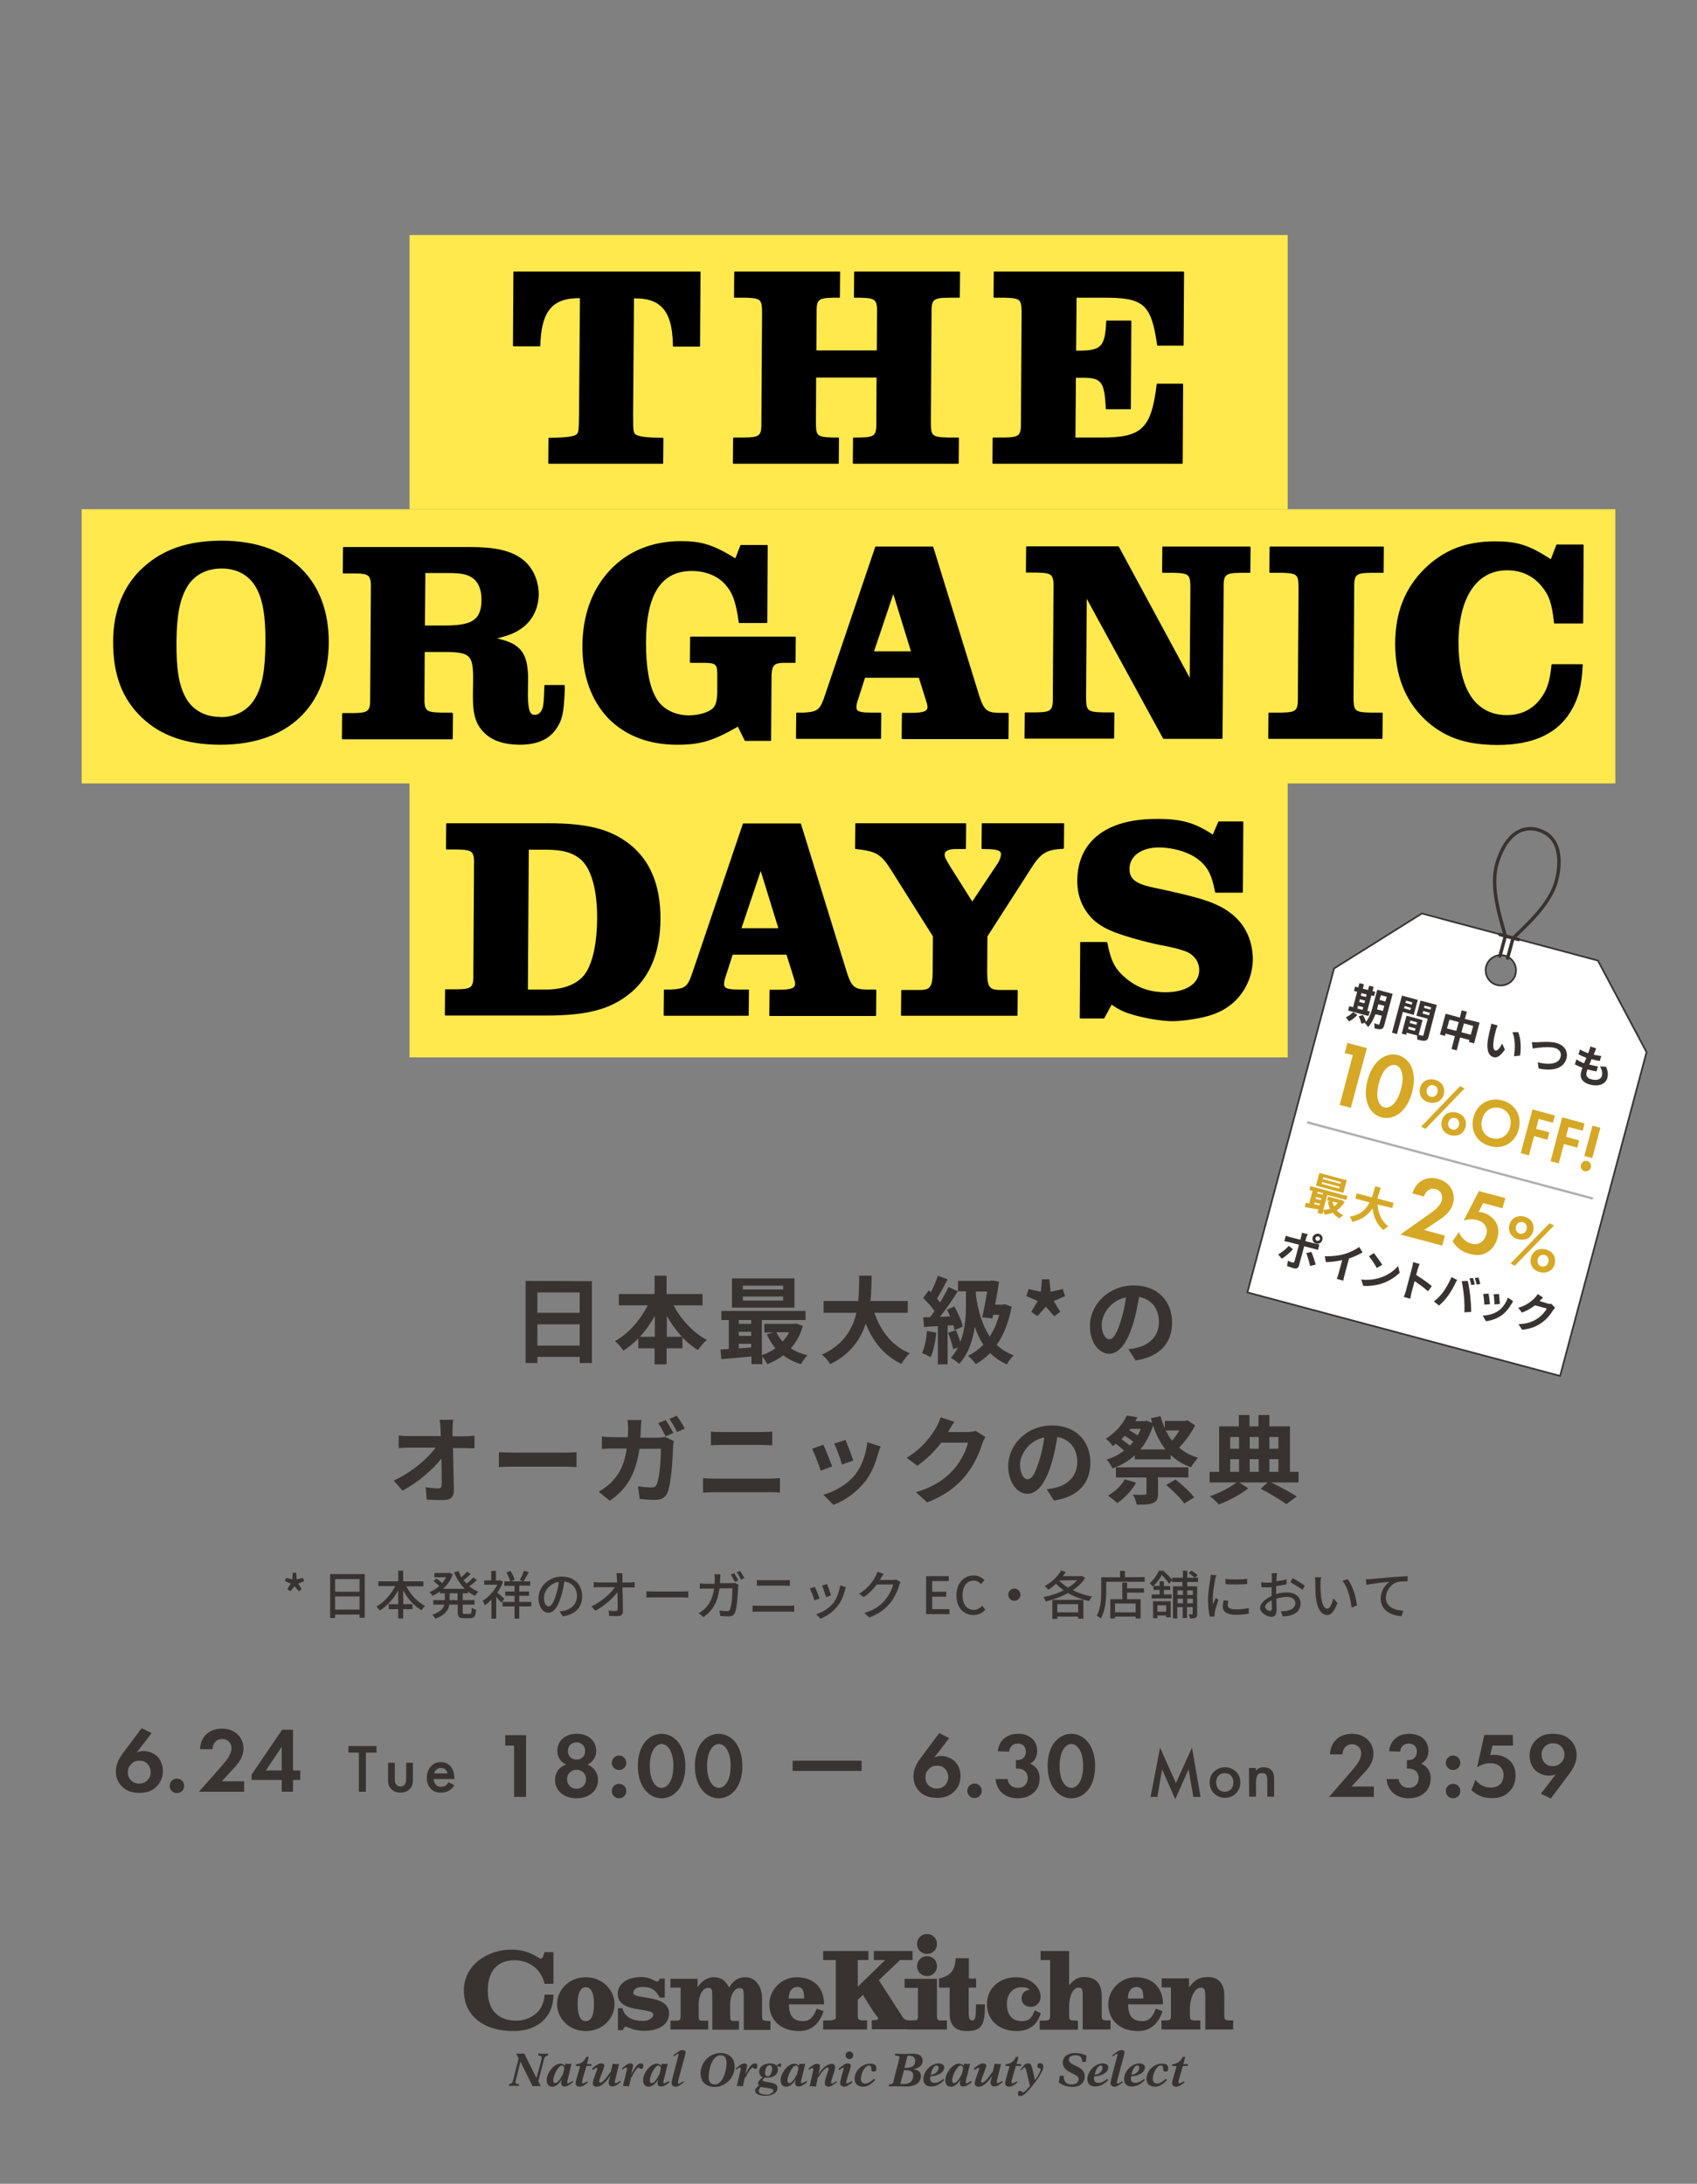 <?xml version="1.0" encoding="utf-8"?>
<!-- Generator: Adobe Illustrator 28.0.0, SVG Export Plug-In . SVG Version: 6.00 Build 0)  -->
<svg version="1.1" id="_レイヤー_2" xmlns="http://www.w3.org/2000/svg" xmlns:xlink="http://www.w3.org/1999/xlink" x="0px"
	 y="0px" viewBox="0 0 750 965.3" style="enable-background:new 0 0 750 965.3;" xml:space="preserve">
<rect x="0" y="0" width="750" height="965.3" fill="#808080" stroke="none"/>
<style type="text/css">
	.st0{fill:none;stroke:#000000;stroke-miterlimit:10;}
	.st1{clip-path:url(#SVGID_00000049191438332175410190000006736410217239057594_);}
	.st2{fill:#383330;}
	.st3{fill:#FFE94D;}
	.st4{clip-path:url(#SVGID_00000049912338037148385060000006215653809754258340_);fill:#FFFFFF;}
	
		.st5{clip-path:url(#SVGID_00000165235776627083137290000010807313663964171705_);fill:none;stroke:#383330;stroke-width:0.75;stroke-miterlimit:10;}
	.st6{clip-path:url(#SVGID_00000178177349631814381160000017283772087621777055_);fill:#D6A825;}
	.st7{clip-path:url(#SVGID_00000107549926741674871710000015952456012871145366_);fill:#D6A825;}
	.st8{clip-path:url(#SVGID_00000081613906723528275020000003098843517613622427_);fill:#D6A825;}
	.st9{clip-path:url(#SVGID_00000139280682958678757520000011967823234412115877_);fill:#D6A825;}
	.st10{clip-path:url(#SVGID_00000139287166873021096930000014885480804813494680_);fill:#D6A825;}
	.st11{clip-path:url(#SVGID_00000034068765763055988410000015051349492489876398_);fill:#D6A825;}
	.st12{clip-path:url(#SVGID_00000170270399761868893860000007708886050691666349_);fill:#D6A825;}
	.st13{clip-path:url(#SVGID_00000088821179668734794240000011981531249366528658_);fill:#383330;}
	.st14{clip-path:url(#SVGID_00000016770909815390166190000010005491638617488055_);fill:#383330;}
	.st15{clip-path:url(#SVGID_00000119837774464126682310000004835564675497543329_);fill:#383330;}
	.st16{clip-path:url(#SVGID_00000126291899723626090900000000635077289701504159_);fill:#383330;}
	.st17{clip-path:url(#SVGID_00000030469915528286566770000005844737303382816391_);fill:#383330;}
	.st18{clip-path:url(#SVGID_00000056427430549413375940000013749512684727131063_);fill:#383330;}
	.st19{clip-path:url(#SVGID_00000015346461356575066870000016249756640028682644_);fill:#D6A825;}
	.st20{clip-path:url(#SVGID_00000092438207374261819360000013524119611063286420_);fill:#D6A825;}
	.st21{clip-path:url(#SVGID_00000060004952286029472260000017093041533977708201_);fill:#D6A825;}
	.st22{clip-path:url(#SVGID_00000019653635302001717160000009481261176097203367_);fill:#D6A825;}
	.st23{clip-path:url(#SVGID_00000062908181303182634890000016127907389314627993_);fill:#D6A825;}
	.st24{clip-path:url(#SVGID_00000094605140394262180050000013634201396189588614_);fill:#383330;}
	.st25{clip-path:url(#SVGID_00000113312851247783553740000016110556601866564520_);fill:#383330;}
	.st26{clip-path:url(#SVGID_00000114058048224547960960000013784193407868785337_);fill:#383330;}
	.st27{clip-path:url(#SVGID_00000018933222570606901720000011263465011479356054_);fill:#383330;}
	.st28{clip-path:url(#SVGID_00000155860249628439874700000012222006450248872606_);fill:#383330;}
	.st29{clip-path:url(#SVGID_00000063616482578544922220000008341389164249821579_);fill:#383330;}
	.st30{clip-path:url(#SVGID_00000078025168553223396950000008688034286822957493_);fill:#383330;}
	.st31{clip-path:url(#SVGID_00000124865149799889729810000000843191255490124943_);fill:none;stroke:#AFAFAF;stroke-miterlimit:10;}
	
		.st32{clip-path:url(#SVGID_00000072254241089833880890000002843221984838995891_);fill:none;stroke:#383330;stroke-width:1.5;stroke-linecap:round;stroke-linejoin:round;stroke-miterlimit:10;}
	
		.st33{clip-path:url(#SVGID_00000109712259087713791410000012695579739389614981_);fill:none;stroke:#383330;stroke-width:1.5;stroke-linecap:round;stroke-linejoin:round;stroke-miterlimit:10;}
</style>
<g id="_テキスト">
	<g>
		<rect x="-79.7" y="-11.8" class="st0" width="958.5" height="1069.5"/>
		<g>
			<defs>
				<rect id="SVGID_1_" width="750" height="965.3"/>
			</defs>
			<clipPath id="SVGID_00000107556829050861983110000015520689802155340933_">
				<use xlink:href="#SVGID_1_"  style="overflow:visible;"/>
			</clipPath>
			<g style="clip-path:url(#SVGID_00000107556829050861983110000015520689802155340933_);">
				<g>
					<rect x="350.3" y="778.3" class="st2" width="30.5" height="4.5"/>
					<g>
						<g>
							<path class="st2" d="M227.2,771.6h-3.9V767h9.2v27.3h-5.3V771.6L227.2,771.6z"/>
							<path class="st2" d="M264.3,786.8c0,4.5-3.6,8.1-9.5,8.1s-9.5-3.6-9.5-8.1c0-3.2,1.8-5.8,4.9-6.8c-2.1-1-3.9-3-3.9-6
								c0-4,2.9-7.6,8.6-7.6s8.6,3.6,8.6,7.6c0,3-1.8,5-3.9,6C262.4,781,264.3,783.7,264.3,786.8z M259,786.5c0-2.5-1.8-4.2-4.2-4.2
								s-4.2,1.8-4.2,4.2s1.8,4.2,4.2,4.2C257.2,790.7,259,789,259,786.5z M258.6,774c0-2.2-1.5-3.8-3.8-3.8s-3.8,1.5-3.8,3.8
								s1.6,3.8,3.8,3.8S258.6,776.3,258.6,774z"/>
							<path class="st2" d="M273.6,776c1.8,0,3.2,1.4,3.2,3.2s-1.4,3.2-3.2,3.2s-3.2-1.4-3.2-3.2S271.8,776,273.6,776z M273.6,788.5
								c1.8,0,3.2,1.4,3.2,3.2s-1.4,3.2-3.2,3.2s-3.2-1.4-3.2-3.2S271.8,788.5,273.6,788.5z"/>
							<path class="st2" d="M281.9,780.6c0-9.4,5.1-14.2,10.5-14.2s10.5,4.9,10.5,14.3s-5.1,14.2-10.5,14.2S281.9,790,281.9,780.6z
								 M287.2,780.6c0,7.1,2.9,9.7,5.2,9.7s5.2-2.6,5.2-9.7s-3-9.7-5.2-9.7S287.2,773.5,287.2,780.6z"/>
							<path class="st2" d="M307.1,780.6c0-9.4,5.1-14.2,10.5-14.2s10.5,4.9,10.5,14.3s-5.1,14.2-10.5,14.2S307.1,790,307.1,780.6z
								 M312.5,780.6c0,7.1,2.9,9.7,5.2,9.7s5.2-2.6,5.2-9.7s-3-9.7-5.2-9.7S312.5,773.5,312.5,780.6z"/>
						</g>
						<g>
							<path class="st2" d="M161.7,774.7V792h-3.1v-17.3H154v-2.9h12.4v2.9H161.7z"/>
							<path class="st2" d="M174.5,779.2v7.3c0,0.8,0,1.6,0.6,2.3c0.4,0.5,1.1,0.9,1.9,0.9s1.6-0.4,1.9-0.9c0.5-0.7,0.6-1.5,0.6-2.3
								v-7.3h3v7.4c0,1.6-0.2,3-1.4,4.2c-1.1,1.2-2.7,1.6-4.2,1.6c-1.3,0-2.9-0.4-4-1.6c-1.2-1.2-1.4-2.5-1.4-4.2v-7.4H174.5
								L174.5,779.2z"/>
							<path class="st2" d="M200.8,789.1c-0.6,1-1.3,1.8-2.2,2.3c-1,0.7-2.4,1-3.8,1c-1.7,0-3.1-0.4-4.3-1.6c-1.2-1.2-1.9-3-1.9-4.9
								s0.7-3.9,2-5.3c1.1-1.1,2.5-1.7,4.3-1.7c2,0,3.3,0.9,4.1,1.7c1.6,1.7,1.8,4.1,1.8,5.4v0.4h-9.2c0.1,0.9,0.5,1.9,1.1,2.6
								c0.7,0.7,1.6,0.8,2.3,0.8c0.8,0,1.4-0.2,2-0.6c0.5-0.4,0.9-0.9,1.2-1.4L200.8,789.1L200.8,789.1z M197.8,783.9
								c-0.1-0.7-0.5-1.3-0.9-1.7s-1-0.7-2-0.7s-1.7,0.4-2.1,0.8c-0.4,0.4-0.8,1-0.9,1.6L197.8,783.9L197.8,783.9z"/>
						</g>
						<g>
							<path class="st2" d="M67,766.1l-6.6,8.6c0.8-0.4,1.8-0.7,3-0.7c2,0,4.4,0.8,6,2.3c1.4,1.3,2.6,3.7,2.6,6.5
								c0,2.3-0.7,4.6-2.5,6.6c-2.3,2.5-5,3.1-7.8,3.1s-5.5-0.5-7.8-2.8c-1.5-1.5-2.7-3.6-2.7-6.6c0-3.3,1.5-6,3.4-8.5l8-10.7
								L67,766.1L67,766.1z M65.1,787c0.7-0.7,1.5-1.8,1.5-3.6c0-1.6-0.6-2.9-1.5-3.8c-1-1-2.2-1.3-3.5-1.3c-1.6,0-2.7,0.5-3.6,1.5
								c-1,1-1.5,2-1.5,3.6s0.5,2.7,1.5,3.7c0.7,0.7,1.9,1.3,3.5,1.3C63.3,788.4,64.4,787.7,65.1,787L65.1,787z"/>
							<path class="st2" d="M78.2,786.2c1.8,0,3.2,1.4,3.2,3.2s-1.4,3.2-3.2,3.2s-3.2-1.4-3.2-3.2S76.4,786.2,78.2,786.2z"/>
							<path class="st2" d="M96,782.9c0.5-0.6,3.7-4.2,4.7-5.7c0.7-1.1,1.6-2.8,1.6-4.4c0-2.5-1.8-4.1-4.1-4.1
								c-2.8,0-4.2,2.2-4.3,4.5h-5.5c0.2-5.6,4.2-9.1,9.6-9.1c6.3,0,9.6,4.3,9.6,8.7s-2.8,7.2-4.9,9.5l-4.7,5.1h9.9v4.6h-20
								L96,782.9L96,782.9z"/>
							<path class="st2" d="M129.5,782.6h3.2v4.2h-3.2v5.2h-5v-5.2h-13.3v-2.4l13.5-19.8h4.8V782.6z M124.5,782.6v-10.4l-7,10.4
								H124.5z"/>
						</g>
					</g>
					<g>
						<g>
							<path class="st2" d="M595.3,785.2c0.5-0.6,3.7-4.2,4.7-5.7c0.7-1.1,1.6-2.8,1.6-4.4c0-2.5-1.8-4.1-4-4.1
								c-2.8,0-4.2,2.2-4.3,4.5h-5.5c0.2-5.6,4.2-9.1,9.6-9.1c6.3,0,9.6,4.3,9.6,8.7s-2.8,7.2-5,9.5l-4.7,5.1h9.9v4.6h-19.8
								L595.3,785.2L595.3,785.2z"/>
							<path class="st2" d="M613.9,774.1c0.5-5,4.2-7.7,8.9-7.7c5.2,0,8.5,3,8.5,7.5c0,1.4-0.3,4.1-3.2,5.7c1.1,0.5,4.2,2,4.2,6.5
								c0,5.6-4.3,8.8-9.7,8.8s-9.4-3.2-9.8-8.5h5.3c0.3,2.2,1.9,3.9,4.5,3.9c3.1,0,4.4-2.2,4.4-4.3s-1.2-4.2-4.5-4.2h-0.7V778h0.7
								c2.6,0,3.7-1.8,3.7-3.7c0-2.2-1.4-3.6-3.6-3.6c-1.9,0-3.6,1.2-3.8,3.6L613.9,774.1L613.9,774.1z"/>
							<path class="st2" d="M642.2,776c1.8,0,3.2,1.4,3.2,3.2s-1.4,3.2-3.2,3.2s-3.2-1.4-3.2-3.2S640.4,776,642.2,776z M642.2,788.5
								c1.8,0,3.2,1.4,3.2,3.2s-1.4,3.2-3.2,3.2s-3.2-1.4-3.2-3.2S640.4,788.5,642.2,788.5z"/>
							<path class="st2" d="M668.7,771.6h-9.1l-1,4.3c0.5-0.1,1.2-0.2,1.8-0.2c2.9,0,5.5,1.2,7,2.7c2.2,2.2,2.4,4.9,2.4,6.5
								c0,3-0.9,5.2-2.8,7.1c-2.2,2.2-4.6,2.8-7.5,2.8c-1.5,0-3.8-0.1-5.9-1.2c-1.1-0.5-2.3-1.4-3.3-2.3l1.8-4.6
								c0.7,1,1.6,1.8,2.8,2.5c1.3,0.7,2.7,1,4,1c2.2,0,3.5-0.9,4.2-1.6c0.8-0.8,1.4-2.2,1.4-4c0-1.5-0.5-2.7-1.6-3.8
								c-1.4-1.2-3-1.4-4.2-1.4c-1.9,0-3.8,0.5-5.9,1.8l3.2-14.3h12.6L668.7,771.6L668.7,771.6z"/>
							<path class="st2" d="M681,792.9l6.5-8.5c-0.9,0.3-1.9,0.5-2.9,0.5c-1.9,0-4.4-0.8-6-2.3c-1.4-1.3-2.6-3.7-2.6-6.5
								c0-2.3,0.7-4.6,2.5-6.6c2.3-2.5,5-3.1,7.8-3.1s5.5,0.5,7.8,2.8c1.5,1.5,2.7,3.6,2.7,6.6c0,3.3-1.5,6-3.4,8.5l-8,10.7
								L681,792.9L681,792.9z M682.8,772c-0.7,0.7-1.5,1.8-1.5,3.6c0,1.6,0.6,2.9,1.5,3.8c1,1,2.2,1.3,3.5,1.3
								c1.5,0,2.6-0.5,3.6-1.5s1.5-2.2,1.5-3.6c0-1.7-0.7-2.9-1.5-3.7c-0.7-0.7-1.9-1.3-3.5-1.3C684.7,770.6,683.5,771.3,682.8,772
								L682.8,772z"/>
						</g>
						<g>
							<path class="st2" d="M508.5,794.3l4.2-21.8l7,15.7l7.1-15.7l3.8,21.8h-3.2l-2.1-12.2l-5.9,13.2l-5.8-13.2l-2.1,12.2H508.5
								L508.5,794.3z"/>
							<path class="st2" d="M548.2,787.9c0,3.9-3,6.8-6.8,6.8s-6.8-2.9-6.8-6.8s3-6.7,6.8-6.7S548.2,784,548.2,787.9z M545.1,787.9
								c0-2.9-1.9-4.1-3.8-4.1s-3.8,1.2-3.8,4.1c0,2.5,1.5,4.1,3.8,4.1S545.1,790.4,545.1,787.9z"/>
							<path class="st2" d="M552,781.5h3v1.2c1.3-1.4,2.7-1.5,3.5-1.5c2.4,0,3.4,1.2,3.8,1.7c0.5,0.7,0.8,1.6,0.8,3.5v7.8h-3v-7.1
								c0-3.2-1.2-3.3-2.3-3.3c-1.3,0-2.7,0.2-2.7,4.3v6.1h-3L552,781.5L552,781.5z"/>
						</g>
						<g>
							<path class="st2" d="M419.5,768.3l-6.6,8.6c0.8-0.4,1.8-0.7,3-0.7c2,0,4.4,0.8,6,2.3c1.4,1.3,2.6,3.7,2.6,6.5
								c0,2.3-0.6,4.6-2.5,6.6c-2.3,2.5-5,3.1-7.8,3.1s-5.5-0.5-7.8-2.8c-1.5-1.5-2.7-3.6-2.7-6.6c0-3.3,1.5-6,3.4-8.5l8-10.7
								L419.5,768.3L419.5,768.3z M417.6,789.2c0.6-0.7,1.5-1.8,1.5-3.6c0-1.6-0.6-2.9-1.5-3.8c-1-1-2.2-1.3-3.5-1.3
								c-1.6,0-2.7,0.5-3.6,1.5c-1,1-1.5,2-1.5,3.6s0.5,2.7,1.5,3.7c0.7,0.7,1.9,1.3,3.5,1.3C415.8,790.6,416.9,789.9,417.6,789.2
								L417.6,789.2z"/>
							<path class="st2" d="M430.7,788.4c1.8,0,3.2,1.4,3.2,3.2s-1.4,3.2-3.2,3.2s-3.2-1.4-3.2-3.2S428.9,788.4,430.7,788.4z"/>
							<path class="st2" d="M441,774.1c0.5-5,4.2-7.7,8.9-7.7c5.2,0,8.5,3,8.5,7.5c0,1.4-0.3,4.1-3.1,5.7c1.1,0.5,4.2,2,4.2,6.5
								c0,5.6-4.3,8.8-9.7,8.8s-9.4-3.2-9.8-8.5h5.3c0.3,2.2,1.9,3.9,4.5,3.9c3.1,0,4.4-2.2,4.4-4.3s-1.2-4.2-4.5-4.2H449V778h0.7
								c2.6,0,3.7-1.8,3.7-3.7c0-2.2-1.4-3.6-3.6-3.6c-1.9,0-3.6,1.2-3.8,3.6L441,774.1L441,774.1z"/>
							<path class="st2" d="M463,780.6c0-9.4,5.1-14.2,10.5-14.2s10.5,4.9,10.5,14.3s-5.1,14.2-10.5,14.2S463,790,463,780.6z
								 M468.3,780.6c0,7.1,2.9,9.7,5.2,9.7s5.2-2.6,5.2-9.7s-3-9.7-5.2-9.7S468.3,773.5,468.3,780.6z"/>
						</g>
					</g>
				</g>
				<g>
					<path class="st2" d="M261.6,566.3v36.2h-5.4v-2.7h-18.7v2.7h-5.2v-36.3L261.6,566.3L261.6,566.3z M237.5,571.3v9h18.7v-9H237.5
						z M256.2,594.8v-9.4h-18.7v9.4H256.2z"/>
					<path class="st2" d="M297.7,577c3.3,6.3,8.7,12.1,14.7,15.3c-1.3,1-3,3.1-3.9,4.5c-2.4-1.5-4.8-3.4-6.9-5.6v4.8h-7v7.1h-5.3
						V596h-7.2v-4.4c-2,2.1-4.2,3.9-6.6,5.4c-0.9-1.3-2.5-3.2-3.7-4.2c5.9-3.2,11.2-9.3,14.5-15.8h-12.8v-5h15.8v-8.1h5.3v8.1h15.9
						v5H297.7L297.7,577z M289.4,590.9v-9.2c-1.9,3.4-4.1,6.5-6.6,9.2H289.4z M301.4,590.9c-2.5-2.7-4.8-5.8-6.7-9.3v9.3H301.4z"/>
					<path class="st2" d="M354.8,586.1c-1.1,4-2.9,7.2-5.3,9.9c2.1,1.4,4.6,2.4,7.4,3.1c-1,0.9-2.3,2.7-2.9,3.9
						c-3-0.9-5.6-2.2-7.8-3.9c-2.1,1.6-4.5,2.9-7.1,3.9c-0.5-1-1.4-2.4-2.2-3.4v3.4h-4.8v-3.4c-4.8,0.5-9.6,0.9-13.3,1.2l-0.4-4.3
						c1.1-0.1,2.4-0.1,3.7-0.2v-12.8h-3.3v-4H356v4h-19.3V599c2.1-0.7,4.2-1.7,6-3c-1.5-1.8-2.8-3.9-3.8-6.2l2.8-0.8h-3.9v-3.8h13.1
						l0.8-0.2L354.8,586.1L354.8,586.1z M351.1,578h-27.6v-12.9h27.6V578L351.1,578z M326.5,583.5v1.7h5.5v-1.7H326.5z M326.5,590.5
						h5.5v-1.8h-5.5V590.5z M326.5,596c1.8-0.1,3.6-0.2,5.5-0.4V594h-5.5V596z M346.1,568.3h-17.8v1.7h17.8V568.3z M346.1,573.1
						h-17.8v1.8h17.8V573.1z M343.1,588.9c0.7,1.5,1.7,2.9,2.8,4.1c1.1-1.2,2.1-2.6,2.9-4.1H343.1z"/>
					<path class="st2" d="M386.4,580.2c2.8,8.2,7.9,14.8,15.7,18c-1.3,1-2.9,3.3-3.7,4.7c-7.6-3.6-12.5-9.7-15.8-17.8
						c-2.3,7-6.8,13.6-15.7,17.9c-0.8-1.4-2.3-3.2-3.7-4.2c9.6-4.3,13.6-11.3,15.3-18.5H364v-5.2h15.3c0.4-4,0.4-7.8,0.4-11.2h5.5
						c0,3.5-0.1,7.3-0.5,11.2h16.5v5.2h-14.8V580.2z"/>
					<path class="st2" d="M413.8,589.1c-0.4,4-1.3,8.2-2.5,10.8c-0.9-0.5-2.7-1.4-3.8-1.8c1.2-2.5,1.9-6.2,2.2-9.8L413.8,589.1
						L413.8,589.1z M418.8,585.9v17.2h-4.3v-16.9c-2.2,0.1-4.3,0.2-6.1,0.4l-0.4-4.3l3.1-0.1c0.6-0.8,1.3-1.7,1.9-2.7
						c-1.2-1.8-3.2-4-5-5.7l2.4-3.4c0.3,0.2,0.6,0.5,1,0.8c1.2-2.3,2.4-5.1,3.1-7.3l4.3,1.6c-1.5,2.9-3.2,6.1-4.7,8.5
						c0.5,0.6,1,1.2,1.4,1.7c1.4-2.4,2.8-4.8,3.7-6.8l4.1,1.9c-2.3,3.7-5.2,7.9-7.9,11.3l4.5-0.2c-0.4-1-0.9-2.1-1.4-3l3.3-1.4
						c1.6,2.9,3.3,6.5,3.7,8.9l-3.6,1.6c-0.1-0.6-0.3-1.4-0.5-2.2L418.8,585.9L418.8,585.9z M447.1,577.6
						c-1.3,6.9-3.5,12.5-6.6,16.9c2.1,2,4.5,3.5,7.5,4.6c-1,0.9-2.4,2.8-3,4c-2.9-1.3-5.3-2.9-7.4-5c-1.9,2-4.1,3.6-6.4,4.9
						c-0.7-1.1-2.3-2.9-3.4-3.7c2.5-1.2,4.8-2.9,6.8-4.9c-1.6-2.4-2.8-5-3.8-7.9c-0.8,5.7-2.7,11.8-6.9,16.4
						c-0.8-0.8-2.5-2.1-3.7-2.7c1.3-1.4,2.4-3,3.2-4.6l-2.1,0.8c-0.4-2-1.4-5-2.3-7.3l3.5-1.1c0.7,1.6,1.4,3.5,1.9,5.2
						c2.2-5.5,2.5-11.6,2.5-16.1v-6.3h-3.5v-4.6h14l0.8-0.2l3.3,0.5c-0.4,3.1-1,6.7-1.7,10.2h3.5l0.8-0.2L447.1,577.6L447.1,577.6z
						 M431.3,572.5c1,7.1,2.9,13.4,6.1,18.3c1.8-2.7,3.2-5.9,4.2-9.6h-2.7l-0.3,1.6l-4.5-0.5c0.8-3.5,1.6-7.9,2.2-11.4h-5
						L431.3,572.5L431.3,572.5z"/>
					<path class="st2" d="M455.8,579.9l2.8-4.8l-5-2.2l1-3.1l5.4,1.2l0.5-5.5h3.3l0.5,5.5l5.4-1.2l1,3.1l-5,2.2l2.9,4.8l-2.7,1.9
						l-3.7-4.2l-3.7,4.2L455.8,579.9L455.8,579.9z"/>
					<path class="st2" d="M501.9,601.4l-3.2-5c1.6-0.2,2.8-0.4,3.9-0.7c5.4-1.3,9.6-5.1,9.6-11.3c0-5.8-3.2-10.1-8.8-11.1
						c-0.6,3.6-1.3,7.5-2.5,11.4c-2.5,8.5-6.1,13.7-10.7,13.7s-8.5-5.1-8.5-12.2c0-9.7,8.4-18,19.3-18s17,7.2,17,16.4
						S512.5,599.7,501.9,601.4z M490.3,592c1.8,0,3.4-2.7,5.1-8.3c1-3.1,1.8-6.7,2.2-10.2c-6.9,1.4-10.7,7.6-10.7,12.2
						C487,589.9,488.7,592,490.3,592L490.3,592z"/>
					<path class="st2" d="M200,631.9c0,0.9,0,1.9,0,3h5.3c1.4,0,3.4-0.2,4.4-0.3v5.6c-1.4,0-2.9-0.1-4.1-0.1h-5.4
						c0.1,6.1,0.3,13.2,0.4,18.8c0,2.7-1.5,4.2-4.7,4.2c-2.6,0-4.9-0.1-7.3-0.2l-0.5-5.5c1.9,0.3,4.2,0.5,5.6,0.5
						c1.1,0,1.5-0.5,1.5-1.8c0-2.8,0-7-0.1-11.4c-3.7,4.8-10.5,10.7-17.2,14.2l-3.9-4.4c8.2-3.9,15.1-9.8,18.5-14.6H181
						c-1.5,0-3.3,0.1-4.8,0.2v-5.6c1.2,0.2,3.2,0.3,4.7,0.3h13.9c0-1.1-0.1-2.1-0.1-3c-0.1-1.8-0.2-3.2-0.4-4.2h6
						C200.1,628.9,200,630.6,200,631.9L200,631.9z"/>
					<path class="st2" d="M227.3,642.1h22.6c2,0,3.8-0.2,4.9-0.2v6.6c-1,0-3.2-0.2-4.9-0.2h-22.6c-2.4,0-5.2,0.1-6.8,0.2v-6.6
						C222.1,642,225.1,642.1,227.3,642.1z"/>
					<path class="st2" d="M283.2,631.8c0,1.3-0.1,2.5-0.2,3.7h7.9c1,0,2.1-0.1,3.2-0.3l3.7,1.8c-0.1,0.7-0.3,1.8-0.3,2.2
						c-0.2,4.5-0.7,16.3-2.5,20.6c-0.9,2.1-2.5,3.2-5.4,3.2c-2.4,0-4.9-0.2-6.9-0.4L282,657c2.1,0.3,4.2,0.5,5.9,0.5
						c1.4,0,1.9-0.4,2.4-1.5c1.2-2.7,1.8-11.1,1.8-15.6h-9.5c-1.6,11.2-5.5,17.7-13.1,23l-4.9-4c1.7-1,3.8-2.4,5.5-4.1
						c3.9-3.9,6-8.6,6.9-15h-5.5c-1.4,0-3.7,0-5.5,0.2V635c1.8,0.2,4,0.3,5.5,0.3h6c0-1.2,0.1-2.4,0.1-3.7c0-0.9-0.1-2.9-0.3-3.9
						h6.2C283.3,629,283.3,630.8,283.2,631.8L283.2,631.8z M297.6,633.4l-3.4,1.5c-0.9-1.7-2.1-4.2-3.3-5.8l3.3-1.4
						C295.3,629.2,296.8,631.9,297.6,633.4L297.6,633.4z M302.6,631.5l-3.4,1.5c-0.8-1.8-2.2-4.2-3.4-5.8l3.3-1.4
						C300.3,627.4,301.9,630,302.6,631.5L302.6,631.5z"/>
					<path class="st2" d="M316,653.6h24.1c1.4,0,3.2-0.1,4.6-0.2v6.4c-1.5-0.2-3.4-0.2-4.6-0.2H316c-1.6,0-3.7,0.1-5.3,0.2v-6.4
						C312.4,653.5,314.4,653.6,316,653.6z M319.2,633h17.4c1.7,0,3.5-0.1,4.7-0.2v6.1c-1.2,0-3.2-0.2-4.7-0.2h-17.4
						c-1.6,0-3.5,0.1-5,0.2v-6.1C315.8,633,317.8,633,319.2,633L319.2,633z"/>
					<path class="st2" d="M367.8,648.2l-5.1,1.9c-0.7-2.3-2.8-7.9-3.8-9.7l5-1.8C364.9,640.8,366.9,645.8,367.8,648.2L367.8,648.2z
						 M388.1,642.5c-1.1,4.2-2.9,8.6-5.7,12.3c-3.9,5-9.2,8.6-14.1,10.4l-4.4-4.5c4.6-1.2,10.5-4.4,14-8.8c2.9-3.6,4.9-9.2,5.4-14.4
						l5.9,1.9C388.6,640.8,388.4,641.7,388.1,642.5L388.1,642.5z M377.1,645.6l-5,1.8c-0.5-2.1-2.4-7.2-3.4-9.3l5-1.6
						C374.4,638.2,376.5,643.7,377.1,645.6L377.1,645.6z"/>
					<path class="st2" d="M419.1,632.8c0,0.1-0.1,0.1-0.1,0.2h8.5c1.3,0,2.7-0.2,3.7-0.5l4.3,2.7c-0.5,0.8-1,2-1.4,3
						c-1.1,3.7-3.5,9.3-7.3,14c-4,4.9-9.1,8.8-17,11.9l-5-4.5c8.6-2.6,13.3-6.2,17-10.4c2.9-3.3,5.3-8.3,6-11.5H416
						c-2.8,3.7-6.5,7.4-10.6,10.2l-4.7-3.5c7.4-4.5,11-9.9,13.1-13.5c0.6-1,1.5-3,1.9-4.4l6.1,2C420.7,630,419.6,631.9,419.1,632.8
						L419.1,632.8z"/>
					<path class="st2" d="M465.8,663.3l-3.2-5c1.6-0.2,2.8-0.4,3.9-0.7c5.4-1.3,9.6-5.1,9.6-11.3c0-5.8-3.1-10.1-8.8-11.1
						c-0.6,3.6-1.3,7.5-2.5,11.4c-2.5,8.5-6.1,13.7-10.7,13.7s-8.5-5.1-8.5-12.2c0-9.7,8.4-18,19.3-18s17,7.2,17,16.4
						S476.4,661.7,465.8,663.3z M454.2,653.9c1.8,0,3.4-2.7,5.1-8.3c1-3.1,1.8-6.7,2.2-10.2c-6.9,1.4-10.7,7.6-10.7,12.2
						C450.9,651.8,452.6,653.9,454.2,653.9L454.2,653.9z"/>
					<path class="st2" d="M528.2,630.1c-1.8,3.4-4.4,7.1-7.1,9.8c2.3,2,5.1,3.5,8.4,4.5c-1,1-2.4,2.9-3.1,4.2
						c-3.6-1.3-6.6-3.1-9-5.5v2h-15.9v-1.8c-2.8,2.6-6.2,4.5-9.8,5.8c-0.6-1.2-1.7-3-2.6-3.9c2.8-0.9,5.4-2.2,7.7-4
						c-1-0.9-2.4-2.1-3.6-3c-0.4,0.3-0.9,0.7-1.4,1c-0.7-1-2.1-2.6-3.1-3.2c4.6-2.9,7.7-6.8,9.3-10.3l4.7,0.8
						c-0.3,0.6-0.6,1.1-0.9,1.7h4.2l0.8-0.2l2.4,1c-0.2-0.7-0.4-1.4-0.6-2.1l4.3-0.9c0.5,1.9,1.2,3.7,1.9,5.4v-3.3h9l1-0.3
						L528.2,630.1L528.2,630.1z M502.1,655.4c-2,3.6-5.3,7-8.3,9c-0.9-0.9-3-2.5-4.1-3.3c3-1.7,5.9-4.4,7.4-7.2L502.1,655.4
						L502.1,655.4z M511.8,653v7.2c0,2.3-0.5,3.5-2.3,4.2c-1.7,0.7-4,0.7-7.1,0.7c-0.2-1.3-1-3.2-1.7-4.4c2.1,0.1,4.5,0.1,5.1,0
						c0.7,0,0.9-0.1,0.9-0.6v-7h-13.5v-4.5h32v4.5L511.8,653L511.8,653z M495.6,636.2c1.3,0.9,2.7,1.9,3.7,2.8
						c0.5-0.5,1-1.1,1.6-1.7c-1-0.8-2.4-1.8-3.8-2.6C496.6,635.1,496.2,635.7,495.6,636.2L495.6,636.2z M499.6,631.6l-0.5,0.6
						c1.3,0.7,2.6,1.6,3.7,2.3c0.5-0.9,1-1.9,1.4-2.9L499.6,631.6L499.6,631.6z M515.1,640.7c-2.4-2.9-4.1-6.5-5.5-10.6
						c-1.3,4.2-3.2,7.7-5.6,10.6H515.1z M515.2,632.3c0.8,1.6,1.7,3.1,2.8,4.5c1.2-1.3,2.3-2.9,3.2-4.5H515.2z M519.5,654
						c2.9,2.2,6.5,5.5,8.3,7.9l-4.4,2.7c-1.6-2.3-5.1-5.8-8-8.2L519.5,654L519.5,654z"/>
					<path class="st2" d="M573.9,655.3h-12.1c4.2,2,8.7,4.5,11.3,6.2l-4.6,3.4c-2.6-1.9-7.2-4.7-11.3-6.8l3-2.8h-12.5l4,2.6
						c-3.3,2.6-8.6,5.5-13,7.1c-1-1-2.7-2.7-4-3.6c4.2-1.4,9.1-4,11.8-6.1h-11.9v-4.7h4.2v-20.1h8.7v-5h4.7v5h4v-5h4.8v5h9.1v20.1
						h3.8V655.3L573.9,655.3z M543.7,635.2v5.2h3.9v-5.2H543.7z M543.7,650.6h3.9V645h-3.9V650.6z M552.3,635.2v5.2h4v-5.2H552.3z
						 M556.3,645h-4v5.6h4V645z M561,635.2v5.2h4v-5.2H561z M561,650.6h4V645h-4V650.6z"/>
				</g>
				<g>
					<rect x="181" y="346.2" class="st3" width="388.1" height="121.2"/>
					<rect x="181" y="103.9" class="st3" width="388.1" height="121.2"/>
					<rect x="36.1" y="225.1" class="st3" width="677.8" height="121.2"/>
				</g>
				<g>
					<g>
						<path d="M98,239c-14.9,0-26,3.8-34.8,11.9c-8.5,7.6-13.2,19.2-13.2,32.5c-0.1,14.8,4,25.6,12.8,33.9
							c8.3,7.9,19.5,11.8,34.1,11.9c0.2,0,0.4,0,0.6,0c14.5,0,26.6-4.1,34.9-12c8.4-7.9,12.8-19.3,12.9-33
							c0.1-13.4-4-24.6-11.7-32.4C125.4,243.4,113,239,98,239L98,239z M97.3,316.9c-6.6,0-11.9-2.9-15-8.1
							c-3.2-5.7-4.4-12.5-4.3-25.3c0.1-11.5,1.5-18.7,4.7-24.1c3.1-5.2,8.5-8.1,15.2-8.1s11.9,2.8,15.1,8.1
							c3.1,5.3,4.4,12.7,4.3,24.8c-0.1,12.2-1.4,19.2-4.7,24.7c-3.1,5.2-8.5,8.1-15.2,8.1L97.3,316.9L97.3,316.9z"/>
						<path d="M199.7,315h-4.6c-3.6-0.1-5.5-0.3-6.5-1.3c-0.9-1-1.1-2.8-1-5.7l0.1-19.8h10.1c9.8,0.2,11.2,1.6,11.3,11.1l-0.1,8
							c-0.1,8.6,1.3,13,5.1,16.7c3.5,3.4,8.6,5.1,15.2,5.2c0.1,0,0.2,0,0.3,0c7.5,0,12.8-2.2,16-6.7c2.9-4.1,3.6-7.2,4-17.5v-1.9
							c0-0.1,0-0.2-0.1-0.2s-0.1-0.1-0.2-0.1l0,0h-8.4c-0.2,0-0.3,0.1-0.3,0.3c-0.3,9-0.5,9.9-1.7,11.6c-0.6,0.8-1.5,1.3-2.5,1.3
							l0,0c-2,0-3-1.4-3.1-8.7l0.1-8.2c-0.3-10.6-3.4-14.6-13.7-16.9c5.8-1.5,8.4-2.6,11.3-4.8c4.4-3.3,7-8.6,7.1-14.6
							c0-6.4-2.8-12.4-7.5-15.8c-5.1-3.7-11.8-5.2-23.1-5.2h-55.6c-0.2,0-0.3,0.1-0.3,0.3l-0.1,11.1c0,0.1,0,0.2,0.1,0.2
							s0.1,0.1,0.2,0.1h4.7c3.4,0,5.4,0.2,6.4,1.2c0.9,1,1.1,2.7,1,5.7l-0.3,47.8c0.1,6.2-0.6,6.9-7.4,7h-4.7
							c-0.2,0-0.3,0.1-0.3,0.3l-0.1,11c0,0.1,0,0.2,0.1,0.2s0.1,0.1,0.2,0.1l0,0h48.4c0.2,0,0.3-0.1,0.3-0.3l0.1-11
							c0-0.1,0-0.2-0.1-0.2S199.8,315,199.7,315L199.7,315z M187.8,276.5l0.2-23.2h9.7c6.5,0,9.2,0.6,11.7,2.6
							c2.3,2,3.4,5.1,3.4,9.3c-0.1,8.7-3.9,11.3-16.2,11.3H187.8L187.8,276.5z"/>
						<path d="M346.7,293h4.6c0.2,0,0.3-0.1,0.3-0.3l0.1-11c0-0.1,0-0.2-0.1-0.2s-0.1-0.1-0.2-0.1h-46.1c-0.2,0-0.3,0.1-0.3,0.3
							l-0.1,11c0,0.1,0,0.2,0.1,0.2s0.2,0.1,0.2,0.1h6.1c5.3,0.1,5.8,0.6,5.7,6.1v6c0,4.2-0.5,6.4-1.8,7.8
							c-1.6,1.9-6.3,3.3-10.7,3.3h-0.1c-6.4,0-11.9-3-14.5-7.8c-3-5.2-4.4-13.5-4.4-24.4c0.1-21.3,6.7-31.6,20.2-31.6
							c6.1,0,11.3,2.1,14.7,5.8c3.4,3.8,4.8,7.7,6.1,16.9c0,0.2,0.2,0.3,0.3,0.3l0,0h12c0.2,0,0.3-0.1,0.3-0.3l0.2-33.9
							c0-0.1,0-0.2-0.1-0.2s-0.1-0.1-0.2-0.1h-11.5c-0.1,0-0.2,0.1-0.3,0.2l-2.2,5.7c-9.8-6-14.8-7.6-24.2-7.6
							c-12.5,0-23.3,4.4-31.2,12.8c-7.9,8.4-12.1,19.9-12.2,33.3s4,24.6,11.7,32.5c7.4,7.4,17.7,11.4,30,11.4c0.1,0,0.3,0,0.4,0
							c9.9,0,15.7-1.7,26.6-8l3,6.1c0,0.1,0.2,0.2,0.3,0.2l0,0h11.1c0.2,0,0.3-0.1,0.3-0.3l0.2-29C341.3,293.9,342.3,293,346.7,293
							L346.7,293z"/>
						<path d="M412.2,241.6L412.2,241.6h-25.1c-0.1,0-0.3,0.1-0.3,0.2L364.7,307c-2.3,6.9-3.2,7.6-9.5,8h-3c-0.2,0-0.3,0.1-0.3,0.3
							l-0.1,11c0,0.1,0,0.2,0.1,0.2s0.1,0.1,0.2,0.1l0,0h37c0.2,0,0.3-0.1,0.3-0.3l0.1-11c0-0.1,0-0.2-0.1-0.2s-0.1-0.1-0.2-0.1H385
							c-3.5,0-5.3-0.3-6-1c-0.3-0.3-0.5-0.8-0.5-1.4c0-0.7,0.2-2.1,0.8-3.6l3-9.4h23.8l3.2,10.2c0.5,1.5,0.6,2.2,0.6,2.7
							c0,1.7-1.2,2.6-7.3,2.6h-3.7c-0.2,0-0.3,0.1-0.3,0.3l-0.1,11c0,0.1,0,0.2,0.1,0.2s0.1,0.1,0.2,0.1h46.6c0.2,0,0.3-0.1,0.3-0.3
							l0.1-11c0-0.1,0-0.2-0.1-0.2s-0.1-0.1-0.2-0.1h-4.2c-5.1-0.1-6.5-1.3-8.5-7.5l-20.3-65.7C412.5,241.7,412.3,241.6,412.2,241.6
							L412.2,241.6z M402.6,287.9h-16.3l8.5-25.3L402.6,287.9z"/>
						<path d="M513.7,241.9l-0.1,11c0,0.1,0,0.2,0.1,0.2s0.2,0.1,0.2,0.1h4.8c3.5,0.1,5.4,0.3,6.4,1.3c0.9,1,1,2.8,1,5.7l-0.3,39.4
							l-31.3-57.9c-0.1-0.1-0.2-0.2-0.3-0.2l0,0h-40.4c-0.2,0-0.3,0.1-0.3,0.3l-0.1,11c0,0.1,0,0.2,0.1,0.2s0.1,0.1,0.2,0.1h4.5
							c3.5,0.1,5.4,0.3,6.4,1.3c0.9,1,1.1,2.8,1,5.7l-0.3,47.8c0.1,6.2-0.6,6.9-7.5,7h-4.6c-0.2,0-0.3,0.1-0.3,0.3l-0.1,11
							c0,0.1,0,0.2,0.1,0.2s0.1,0.1,0.2,0.1l0,0h39c0.2,0,0.3-0.1,0.3-0.3l0.1-11c0-0.1,0-0.2-0.1-0.2s-0.1-0.1-0.2-0.1h-4.8
							c-3.5-0.1-5.4-0.3-6.4-1.3c-0.9-1-1-2.8-1-5.7l0.3-43.2l33.7,61.7c0.1,0.1,0.2,0.2,0.3,0.2l0,0H540c0.2,0,0.3-0.1,0.3-0.3
							l0.5-66.1c-0.1-6.2,0.6-6.9,7.6-7h3.9c0.2,0,0.3-0.1,0.3-0.3l0.1-11c0-0.1,0-0.2-0.1-0.2s-0.2-0.1-0.2-0.1H514
							C513.8,241.6,513.7,241.7,513.7,241.9L513.7,241.9z"/>
						<path d="M611.3,241.6h-49.9c-0.2,0-0.3,0.1-0.3,0.3l-0.1,11c0,0.1,0,0.2,0.1,0.2s0.2,0.1,0.2,0.1h5.2c3.5,0.1,5.4,0.3,6.4,1.3
							c0.9,1,1,2.8,1,5.7l-0.3,47.8c0.1,6.2-0.6,6.9-7.5,7h-5.2c-0.2,0-0.3,0.1-0.3,0.3l-0.1,11c0,0.1,0,0.2,0.1,0.2
							s0.1,0.1,0.2,0.1l0,0h49.9c0.2,0,0.3-0.1,0.3-0.3l0.1-11c0-0.1,0-0.2-0.1-0.2s-0.1-0.1-0.2-0.1h-5.2c-3.5-0.1-5.4-0.3-6.4-1.3
							c-0.9-1-1-2.8-1-5.7l0.3-47.8c-0.1-6.2,0.6-6.9,7.5-7h5.2c0.2,0,0.3-0.1,0.3-0.3l0.1-11c0-0.1,0-0.2-0.1-0.2
							S611.4,241.6,611.3,241.6L611.3,241.6z"/>
						<path d="M666,252.1c0.1,0,0.1,0,0.2,0c6.1,0,11.3,2.4,15,6.9c3.4,4,4.7,7.7,5.6,16.3c0,0.2,0.2,0.3,0.3,0.3l0,0h12.3
							c0.2,0,0.3-0.1,0.3-0.3l0.2-34.3c0-0.1,0-0.2-0.1-0.2s-0.1-0.1-0.2-0.1h-11.5c-0.1,0-0.2,0.1-0.3,0.2l-2.4,6.3
							c-9.7-6.3-14.8-7.9-24.7-7.9c-12.8,0-22.6,3.8-31,12c-8.7,8.5-13,19.3-13.1,32.8c-0.1,14,4.2,25.3,12.9,33.7
							c8.3,7.9,17.8,11.4,31.8,11.5c0.2,0,0.4,0,0.6,0c15.6,0,26.5-5,32.4-15c3.3-5.6,4.7-10.7,5.2-20.4c0-0.1,0-0.2-0.1-0.2
							s-0.2-0.1-0.2-0.1l0,0H686c-0.2,0-0.3,0.1-0.3,0.3c-0.8,7.7-2,11.3-5.2,15.4c-3.6,4.5-8.5,6.8-14.6,6.8
							c-5.4,0-9.8-1.8-13.3-5.2c-5.3-5.3-8-14.6-8-26.9C644.7,264,652.7,252.1,666,252.1L666,252.1z"/>
					</g>
					<g>
						<path d="M278.2,373.1c-8.5-6.6-18.6-9.2-36.1-9.2h-44.6c-0.2,0-0.3,0.1-0.3,0.3l-0.1,11c0,0.1,0,0.2,0.1,0.2s0.1,0.1,0.2,0.1
							h4.7c3.5,0.1,5.4,0.3,6.4,1.3c0.9,1,1.1,2.8,1,5.7l-0.3,47.8c0.1,6.2-0.6,6.9-7.4,7H197c-0.2,0-0.3,0.1-0.3,0.3l-0.1,11
							c0,0.1,0,0.2,0.1,0.2s0.1,0.1,0.2,0.1l0,0h44.6c17.5,0,27.7-2.6,36.2-9.2c9.3-7.2,14.1-18.4,14.2-33.4
							C292,391.5,287.4,380.3,278.2,373.1L278.2,373.1z M263.9,406.3c-0.1,10.2-1.7,18.3-4.8,23.4c-3,4.9-9.4,7.7-17.5,7.7h-8.3
							l0.4-61.8h7.7c7.6,0,12.1,1.4,15.7,4.7C261.5,384.6,264,393.8,263.9,406.3L263.9,406.3z"/>
						<path d="M387,437.4L387,437.4h-4.2c-5.1-0.1-6.5-1.3-8.5-7.5L354,364.2c0-0.1-0.2-0.2-0.3-0.2l0,0h-25.1
							c-0.1,0-0.3,0.1-0.3,0.2l-22.1,65.2c-2.3,6.9-3.2,7.6-9.5,8h-3c-0.2,0-0.3,0.1-0.3,0.3l-0.1,11c0,0.1,0,0.2,0.1,0.2
							s0.1,0.1,0.2,0.1l0,0h37c0.2,0,0.3-0.1,0.3-0.3l0.1-11c0-0.1,0-0.2-0.1-0.2s-0.1-0.1-0.2-0.1l0,0h-4.2c-3.5,0-5.3-0.3-6-1
							c-0.3-0.3-0.5-0.8-0.5-1.4c0-0.9,0.3-2.3,0.8-3.6l3-9.4h23.8l3.2,10.2c0.5,1.5,0.6,2.2,0.6,2.7c0,1.7-1.2,2.6-7.3,2.6h-3.7
							c-0.2,0-0.3,0.1-0.3,0.3l-0.1,11c0,0.1,0,0.2,0.1,0.2s0.1,0.1,0.2,0.1h46.6c0.2,0,0.3-0.1,0.3-0.3l0.1-11c0-0.1,0-0.2-0.1-0.2
							S387,437.4,387,437.4L387,437.4z M344,410.3h-16.3l8.5-25.3L344,410.3z"/>
						<path d="M470.1,363.9L470.1,363.9h-35.9c-0.2,0-0.3,0.1-0.3,0.3l-0.1,10.8c0,0.1,0,0.2,0.1,0.2s0.2,0.1,0.2,0.1h1.1
							c3.9,0,6,0.4,6.8,1.2c0.3,0.3,0.4,0.7,0.4,1.1c0,1.1-0.6,2.8-1.5,4.1l-11.2,16.8l-9.4-14.9c-2.5-4.1-2.8-4.6-2.8-6
							s1.8-2.3,4.9-2.3h4.2c0.2,0,0.3-0.1,0.3-0.3l0.1-10.8c0-0.1,0-0.2-0.1-0.2s-0.1-0.1-0.2-0.1h-48.4c-0.2,0-0.3,0.1-0.3,0.3
							l-0.1,10.8c0,0.2,0.1,0.3,0.3,0.3c9.2,1,11.2,2.2,15.9,9.7l18.2,28.9l-0.1,15.4c0,3.6-0.3,6-1.5,7.2c-1,1-2.6,1.2-6.1,1.1h-6
							c-0.2,0-0.3,0.1-0.3,0.3l-0.1,10.8c0,0.1,0,0.2,0.1,0.2s0.1,0.1,0.2,0.1l0,0h50.9c0.2,0,0.3-0.1,0.3-0.3l0.1-10.8
							c0-0.1,0-0.2-0.1-0.2s-0.1-0.1-0.2-0.1l0,0h-5.8c-3.4,0.1-5.1-0.2-6-1.1c-1.2-1.2-1.4-3.5-1.4-7.2l0.1-15.4l18.5-28.8
							c4.9-8,7.2-9.5,15-9.9c0.2,0,0.3-0.1,0.3-0.3l0.1-10.8c0-0.1,0-0.2-0.1-0.2S470.3,363.9,470.1,363.9L470.1,363.9z"/>
						<path d="M543.2,403.1c-6-4.2-12.7-6.4-32.7-10.6c-8.5-1.7-11.4-3.9-11.3-8.5c0-5.6,5.3-9.4,13-9.4c5.9,0,12.5,1.9,16.4,4.6
							c4.9,3.4,6.9,7.1,8.4,15.1c0,0.1,0.2,0.3,0.3,0.3l0,0H549c0.2,0,0.3-0.1,0.3-0.3l0.2-30.9c0-0.1,0-0.2-0.1-0.2
							s-0.1-0.1-0.2-0.1h-10.5c-0.1,0-0.2,0.1-0.3,0.2l-2.4,5.6c-8.1-5.3-14-7-25.1-6.9c-22,0-34.7,10-34.8,27.3
							c0,4.1,0.8,7.6,2.4,10.9c3.2,6.2,7.8,9.8,16.4,12.7c5.4,1.9,14.1,4.2,20.3,5.3c5.4,1.1,9.1,2.2,10.9,3.4
							c2.6,1.9,3.9,4.3,3.9,7.2c0,6-5.8,9.8-14.9,9.8c-6.9,0-12.5-2-17.4-6.1c-5-4.2-6.7-7.6-8.3-15.8c0-0.1-0.2-0.3-0.3-0.3l0,0
							h-11.4c-0.2,0-0.3,0.1-0.3,0.3l-0.2,33.2c0,0.1,0,0.2,0.1,0.2s0.1,0.1,0.2,0.1l0,0h10.3c0.1,0,0.2-0.1,0.3-0.2l3.2-5.9
							c4,2.7,6,3.5,9.9,4.6c5.7,1.6,12.1,2.6,16.7,2.7c0.1,0,0.2,0,0.2,0c3.6,0,8.9-0.7,13.1-1.6c6-1.4,9.6-3.1,13.3-6.1
							c5.8-4.9,9.2-12.2,9.2-20C553.5,415,549.9,407.9,543.2,403.1L543.2,403.1z"/>
					</g>
					<g>
						<path d="M227.1,153.1h11.4c0.2,0,0.3-0.1,0.3-0.3c0.4-15.1,5.2-21.1,17.3-21h0.2l-0.4,51.9c-0.1,7.4-0.2,8-1.8,8.7
							c-1.1,0.5-4,1.1-11.4,1.1c-0.2,0-0.3,0.1-0.3,0.3l-0.1,10.9c0,0.1,0,0.2,0.1,0.2s0.1,0.1,0.2,0.1l0,0h50.2
							c0.2,0,0.3-0.1,0.3-0.3l0.1-10.9c0-0.1,0-0.2-0.1-0.2s-0.1-0.1-0.2-0.1c-6,0-9.6-0.4-11.3-1.1c-1.7-0.7-1.8-1.4-1.8-8.8
							l0.4-51.7c5.6-0.1,9.5,1.1,12.2,3.8c3.3,3.2,4.9,8.7,5,17.2c0,0.2,0.1,0.3,0.3,0.3l0,0h11.4c0.2,0,0.3-0.1,0.3-0.3l0.2-32.6
							c0-0.1,0-0.2-0.1-0.2s-0.2-0.1-0.2-0.1h-82.1c-0.2,0-0.3,0.1-0.3,0.3l-0.2,32.5c0,0.1,0,0.2,0.1,0.2S227,153,227.1,153.1
							L227.1,153.1z"/>
						<path d="M324.2,205L324.2,205h46.2c0.2,0,0.3-0.1,0.3-0.3l0.1-11c0-0.1,0-0.2-0.1-0.2s-0.1-0.1-0.2-0.1h-2.4
							c-3.6-0.1-5.5-0.3-6.5-1.3c-0.9-0.9-1-2.7-1-5.6l0.1-19.6h26.7l-0.1,19.6c0.1,6.1-0.6,6.8-7.6,6.9h-2.4
							c-0.2,0-0.3,0.1-0.3,0.3l-0.1,11c0,0.1,0,0.2,0.1,0.2s0.1,0.1,0.2,0.1l0,0h46.2c0.2,0,0.3-0.1,0.3-0.3l0.1-11
							c0-0.1,0-0.2-0.1-0.2s-0.1-0.1-0.2-0.1h-4.7c-3.5-0.1-5.4-0.3-6.4-1.3c-0.9-0.9-1-2.7-1-5.6l0.3-47.9c-0.1-6.2,0.6-6.9,7.5-7
							h4.7c0.2,0,0.3-0.1,0.3-0.3l0.1-11c0-0.1,0-0.2-0.1-0.2s-0.1-0.1-0.2-0.1h-46.2c-0.2,0-0.3,0.1-0.3,0.3l-0.1,11
							c0,0.1,0,0.2,0.1,0.2s0.1,0.1,0.2,0.1l0,0h2.4c3.5,0.1,5.5,0.3,6.5,1.3c0.9,1,1.1,2.8,1,5.7l-0.1,16.3h-26.7l0.1-16.3
							c-0.1-6.2,0.6-6.9,7.6-7h2.4c0.2,0,0.3-0.1,0.3-0.3l0.1-11c0-0.1,0-0.2-0.1-0.2c-0.1-0.1-0.1-0.1-0.2-0.1h-46.2
							c-0.2,0-0.3,0.1-0.3,0.3l-0.1,11c0,0.1,0,0.2,0.1,0.2s0.1,0.1,0.2,0.1l0,0h4.7c3.5,0.1,5.4,0.3,6.4,1.3c0.9,1,1,2.8,1,5.7
							l-0.3,47.9c0.1,6.1-0.6,6.8-7.5,6.9h-4.7c-0.2,0-0.3,0.1-0.3,0.3l-0.1,11c0,0.1,0,0.2,0.1,0.2S324.1,205,324.2,205L324.2,205z
							"/>
						<path d="M438.9,205L438.9,205h83.5c0.2,0,0.3-0.1,0.3-0.3l0.2-34.8c0-0.1,0-0.2-0.1-0.2s-0.1-0.1-0.2-0.1h-11.1
							c-0.2,0-0.3,0.1-0.3,0.3c-2.4,19.7-6.6,23.6-24.8,23.5l0,0h-11.1l0.2-26.4h1.8c9.5-0.2,10.8,1.3,11.4,13.6
							c0,0.2,0.1,0.3,0.3,0.3l0,0h10.5c0.2,0,0.3-0.1,0.3-0.3L500,142c0-0.1,0-0.2-0.1-0.2s-0.1-0.1-0.2-0.1h-10.5
							c-0.2,0-0.3,0.1-0.3,0.3c-0.5,11-2.1,12.9-11.5,13h-1.8l0.2-23.4h10.7c19-0.2,22.2,2.5,24.9,20.9c0,0.2,0.1,0.3,0.3,0.3h11.1
							c0.2,0,0.3-0.1,0.3-0.3l0.2-32.2c0-0.1,0-0.2-0.1-0.2c-0.1-0.1-0.2-0.1-0.2-0.1h-83.5c-0.2,0-0.3,0.1-0.3,0.3l-0.1,11
							c0,0.1,0,0.2,0.1,0.2s0.1,0.1,0.2,0.1l0,0h4.7c3.5,0.1,5.4,0.3,6.4,1.3c0.9,1,1,2.8,1,5.7l-0.3,47.8c0.1,6.2-0.6,6.9-7.5,7
							H439c-0.2,0-0.3,0.1-0.3,0.3l-0.1,11c0,0.1,0,0.2,0.1,0.2S438.8,205,438.9,205L438.9,205z"/>
					</g>
				</g>
				<g>
					<g>
						<path class="st2" d="M258.9,874c-7.6,0-12.7,5.8-12.7,11.9s5.1,11.9,12.7,11.9c7.6,0,12.7-5.8,12.7-11.9S266.4,874,258.9,874z
							 M258.9,893.4c-1.1,0-3.6-0.4-3.6-7.5s2.6-7.5,3.6-7.5s3.6,0.4,3.6,7.5S260,893.4,258.9,893.4z M336.8,891v-7.7
							c0-5.3-3-9.3-7.4-9.3c-3.3,0-5.5,1.7-7.2,4.6c-1.4-3-3.4-4.6-6.8-4.6c-3,0-5.5,1.9-7,4.4h-0.1v-3.7h-12v3.9h4.5V891
							c0,2.6-0.6,2.2-4.5,2.2v3.9H313v-3.9c-3.7,0-4.2,0.5-4.2-2.2v-5c0-4.4,2-7.3,4.1-7.3s1.9,1,1.9,6.7v11.8h11.8v-3.9
							c-3.3,0-3.9,0.5-3.9-2.2v-5c0-4.4,2-7.3,4.1-7.3s1.9,1,1.9,6.7v11.8h11.8v-3.9C337.4,893.1,336.8,893.6,336.8,891L336.8,891z
							 M239,865.8c-1,0-4.9-4-12.9-4c-10.9,0-21.1,7-21.1,18s8.4,18,22,18c10.5,0,17.6-6.1,17.6-16.1h-3.9
							c-0.5,8.7-7.7,11.5-12.4,11.5s-12.7-1.6-12.7-13.3s7.4-13.4,11.9-13.4s11.2,2.3,13.2,10.4h3.9v-14h-3.9
							C240.6,862.8,240.1,865.8,239,865.8L239,865.8z M279.9,881c0-1.2,1-2.7,3.7-2.7c4,0,5.9,0.9,8,4.7h2.2v-8.4h-2.2
							c-0.3,0.8-0.4,1.3-1.2,1.3c-0.9,0-3.1-2-6.9-2c-5.9,0-10.5,2.7-10.5,7.5c0,8.7,15.7,5.8,15.7,9.1c0,1.6-2,2.8-4.7,2.8
							c-4.5,0-8-1.7-8.9-5.6h-2v9.7h2.2c0.2-0.7,0.6-1.5,1.2-1.5c1,0,3.3,1.8,8.2,1.8c5.3,0,11-2,11-7.8
							C295.6,881.4,279.9,884,279.9,881L279.9,881z M355,893.4c-4.3,0-6.3-2.2-6.3-7.4h15.5c0-8-5.2-12-12.1-12s-12.1,5.8-12.1,11.9
							s4.1,11.9,13.3,11.9c6.3,0,9.4-4.7,10.7-8.8l-3-1.1C359.8,890.6,358.5,893.4,355,893.4L355,893.4z M352.4,878.3
							c2.6,0,3,2.2,3,5.1h-6.8C348.6,880.4,349.9,878.3,352.4,878.3L352.4,878.3z"/>
						<path class="st2" d="M399,891.7l-10.6-16.4l9.4-8.9h5.5v-4h-17.1v4h5l-12.1,11.8v-11.8h4.7v-4h-20v4h5.6v25.2
							c0,1.5-1.4,1.5-5.6,1.5v4h19.4v-4c-2.8,0-4.1,0-4.1-1.5V884l2.3-2.2c6.6,11.1,6.7,9.7,6.7,10.3c0,0.8-0.7,0.9-2.8,0.9v4h19.6
							v-4C402,893.1,400,893.4,399,891.7z"/>
						<path class="st2" d="M429.7,893.1c-1.6,0-1.6-1.7-1.6-5.2v-9.3h3.3v-4h-3.2v-9h-5.8c-0.4,5.4-2.1,7.7-7.4,9v4h4.7V890
							c0,5.1,2.4,7.8,7.5,7.8c6.8,0,8.1-2.7,8.1-11.8h-4C431.3,890.2,431.4,893.1,429.7,893.1L429.7,893.1z M457.3,888.6
							c-1,2.6-2,4.8-5.6,4.8c-4.2,0-6.7-2.5-6.7-7.6s3.3-7.4,6.5-7.4c1.2,0,2.6,0.2,3.6,1.1c-2.5,0.4-3.6,1.8-3.6,3.9s1.6,3.7,4,3.7
							c2.6,0,4.4-2,4.4-4.5c0-4-4.1-8.6-10.9-8.6s-12.8,4.5-12.8,11.9s5.7,11.9,13.1,11.9s9.7-4.8,10.7-7.9L457.3,888.6L457.3,888.6
							z M541.1,891v-8.7c0-5.6-2.6-8.4-7.3-8.4c-4.2,0-6.2,1.8-8.3,4.6v-4h-12.1v4h4.1V891c0,2.2-0.6,2.1-4.2,2.1v4h17.2v-4
							c-4,0-4.6,0.1-4.6-2.1v-3.3c0-3.8,1.7-9.1,4.9-9.1c1.6,0,1.9,1,1.9,4.6v13.9H545v-4C541.6,893.1,541.1,893.1,541.1,891
							L541.1,891z M510.8,887.9c-1,2.7-2.4,5.5-5.9,5.5c-4.3,0-6.3-2.2-6.3-7.4H514c0-8-5.2-12-12.1-12s-12.1,5.8-12.1,11.9
							s4.1,11.9,13.3,11.9c6.3,0,9.4-4.7,10.7-8.8L510.8,887.9L510.8,887.9z M502.3,878.3c2.6,0,3,2.2,3,5.1h-6.8
							C498.5,880.4,499.8,878.3,502.3,878.3L502.3,878.3z M486.9,891v-8.8c0-5.4-2.6-8.3-7.9-8.3c-2.4,0-4.4,1.1-6.5,3.7v-15.2
							h-12.6v4h4.2V891c0,2.2-0.6,2.2-4.6,2.2v4h16.9v-4c-3.3,0-3.9,0-3.9-2.2v-3.7c0-5.2,1.8-8.7,4.1-8.7c1.8,0,1.9,1,1.9,3.7v14.8
							h12.3v-4C487.5,893.1,486.9,893.1,486.9,891z"/>
						<path class="st2" d="M414.1,891v-16.3h-14.3v4h5.9V891c0,2.6-0.6,2.1-4.7,2.1v4h17.5v-4C414.7,893.1,414.1,893.6,414.1,891
							L414.1,891z"/>
						<path class="st2" d="M409.7,873.5c2.5,0,4.4-1.9,4.4-4.4s-1.9-4.4-4.4-4.4s-4.4,1.9-4.4,4.4S407.3,873.5,409.7,873.5z"/>
						<path class="st2" d="M409.7,863.7c2.5,0,4.4-1.9,4.4-4.4s-1.9-4.4-4.4-4.4s-4.4,1.9-4.4,4.4S407.3,863.7,409.7,863.7z"/>
					</g>
					<g>
						<path class="st2" d="M239,922.2c-0.4-0.1-0.9-0.1-1.7-0.1c-0.9,0-1.6,0-1.9,0.1l-5.4-10.9c-2,8.2-2.2,8.6-2.2,9.2
							c0,0.5,0.5,0.7,1.5,0.7v0.9c-0.4-0.1-1.3-0.1-2.4-0.1c-0.9,0-1.5,0-1.9,0.1v-0.9c0.9-0.1,1.4-0.4,1.6-1l2.6-10.3l-1.1-2.2
							c0.6,0,1.3,0.1,1.9,0.1c0.6,0,1.1-0.1,1.7-0.1l5.4,10.9c2.1-8,2.3-8.1,2.3-9.1c0-0.6-0.3-0.8-1.5-0.9v-0.9
							c0.4,0.1,1.3,0.1,2.4,0.1c0.9,0,1.5,0,1.9-0.1v0.9c-1.2,0.2-1.5,0.8-1.8,1.8l-2.5,9.5L239,922.2L239,922.2z"/>
						<path class="st2" d="M253.4,920.3c-1.1,0.9-2.4,2-3.9,2c-1,0-1.5-0.5-1.5-1.5c0-0.6,0.2-1.2,0.3-1.7l0,0
							c-0.9,1.6-2.4,3.3-4.2,3.3s-2.5-1.3-2.5-3c0-2.8,3.1-7.2,6-7.2c0.8,0,1.5,0.3,2.1,0.9l0.2-0.9c0.6,0.1,1.1,0.1,1.6,0.1
							c0.4,0,0.8,0,1.1-0.1c-1.6,6.9-1.9,7.5-1.9,8.2c0,0.4,0.1,0.5,0.4,0.5c0.4,0,1.1-0.6,1.9-1L253.4,920.3L253.4,920.3z
							 M248.7,917.1c0.2-1,0.7-2.5,0.7-2.8c0-0.4-0.4-1.3-1.1-1.3c-1.6,0-3.8,4.7-3.8,6.5c0,0.7,0.2,1.3,0.8,1.3
							c0.8,0,1.9-0.9,3.2-3.5L248.7,917.1L248.7,917.1z"/>
						<path class="st2" d="M254.5,913.2v-0.7c2.2-0.2,3.8-1.3,4.6-3.3h1.1l-0.8,3.2h2v0.8h-2.2c-0.2,0.6-2,6.6-2,7.2
							c0,0.4,0.2,0.5,0.5,0.5c0.4,0,1.5-0.6,1.8-0.9l0.4,0.5c-1,0.8-2.4,1.9-3.7,1.9c-1.1,0-1.8-0.5-1.8-1.7c0-0.9,1.9-6.8,2-7.4
							L254.5,913.2L254.5,913.2z"/>
						<path class="st2" d="M261.7,914.3c1.8-1.5,3-2.2,4-2.2c0.7,0,1.4,0.3,1.4,1c0,0.9-2.3,6-2.3,6.9c0,0.3,0.2,0.6,0.5,0.6
							c0.8,0,2.2-1.3,4.3-4.5l0.3-0.1l0.9-3.8c0.6,0.2,2.2,0.2,2.8,0.2c-1.5,6-1.9,7.5-1.9,8c0,0.3,0.2,0.4,0.5,0.4
							c0.5,0,1.4-0.6,1.8-1l0.4,0.5c-1.2,0.9-2.3,2-3.8,2c-1.1,0-1.6-0.8-1.6-1.8c0-0.8,0.5-2.3,0.8-3.1l0,0c-1.2,1.8-3.5,5-6,5
							c-1.1,0-1.8-0.4-1.8-1.6c0-1.4,2-5.9,2-6.5c0-0.2-0.1-0.3-0.2-0.3c-0.3,0-0.8,0.3-1.7,1L261.7,914.3L261.7,914.3z"/>
						<path class="st2" d="M278.9,918.3l-0.9,4c-0.6-0.2-1.4-0.2-2.7-0.2c1.5-6.2,1.8-7.2,1.8-7.7c0-0.2-0.1-0.5-0.3-0.5
							c-0.5,0-0.9,0.3-1.6,0.9l-0.4-0.5c1.3-0.9,2.3-2.2,3.9-2.2c0.5,0,1.1,0.3,1.1,0.9s-0.2,1.1-0.8,3.9l0,0
							c1.9-3.6,2.9-4.8,4.3-4.8c0.9,0,1,0.3,1,1.2c0,0.8-0.1,1.2-0.9,1.2s-0.9-0.6-1.2-0.6s-2,1.8-3,4.3L278.9,918.3L278.9,918.3z"
							/>
						<path class="st2" d="M296,920.3c-1.1,0.9-2.4,2-3.9,2c-1,0-1.5-0.5-1.5-1.5c0-0.6,0.2-1.2,0.3-1.7l0,0
							c-0.9,1.6-2.4,3.3-4.2,3.3s-2.5-1.3-2.5-3c0-2.8,3.1-7.2,6-7.2c0.8,0,1.5,0.3,2.1,0.9l0.2-0.9c0.6,0.1,1.1,0.1,1.5,0.1
							s0.8,0,1.1-0.1c-1.6,6.9-1.9,7.5-1.9,8.2c0,0.4,0.1,0.5,0.4,0.5c0.4,0,1.1-0.6,1.9-1L296,920.3L296,920.3z M291.4,917.1
							c0.2-1,0.7-2.5,0.7-2.8c0-0.4-0.4-1.3-1.1-1.3c-1.6,0-3.8,4.7-3.8,6.5c0,0.7,0.2,1.3,0.8,1.3c0.8,0,1.9-0.9,3.2-3.5
							L291.4,917.1L291.4,917.1z"/>
						<path class="st2" d="M302.3,920.4c-0.9,0.7-2.5,2-3.6,2c-1.2,0-1.9-0.7-1.9-1.6c0-1.3,3.1-12.1,3.1-12.7c0-0.1,0-0.2-0.2-0.2
							c-0.4,0-0.8,0.3-1.8,1.1l-0.3-0.5c2.3-1.6,2.8-2.3,4-2.3c0.9,0,1.4,0.3,1.4,1.1s-3.4,12.4-3.4,13.3c0,0.3,0.2,0.4,0.4,0.4
							c0.5,0,1.5-0.7,2-1L302.3,920.4L302.3,920.4z"/>
						<path class="st2" d="M318.4,907.5c3.6,0,6.3,2.1,6.3,6c0,4.9-4.1,9-8.8,9c-3.6,0-6.3-2.1-6.3-6
							C309.6,911.6,313.7,907.5,318.4,907.5L318.4,907.5z M315.9,921.4c3.3,0,5.2-5.5,5.2-9.6c0-1.8-0.7-3.3-2.7-3.3
							c-3.3,0-5.2,5.5-5.2,9.7C313.2,920,313.9,921.4,315.9,921.4L315.9,921.4z"/>
						<path class="st2" d="M329.2,918.3l-0.9,4c-0.6-0.2-1.4-0.2-2.7-0.2c1.5-6.2,1.8-7.2,1.8-7.7c0-0.2-0.1-0.5-0.3-0.5
							c-0.5,0-0.9,0.3-1.6,0.9l-0.3-0.5c1.3-0.9,2.3-2.2,3.9-2.2c0.5,0,1.1,0.3,1.1,0.9s-0.2,1.1-0.8,3.9l0,0
							c1.9-3.6,2.9-4.8,4.3-4.8c0.9,0,1,0.3,1,1.2c0,0.8-0.1,1.2-0.9,1.2s-0.9-0.6-1.2-0.6s-2,1.8-3,4.3L329.2,918.3L329.2,918.3z"
							/>
						<path class="st2" d="M337.1,918.2c-1-0.4-1.6-1.3-1.6-2.4c0-2.2,2-3.7,4.9-3.7c1,0,2.3,0.3,2.9,1.1c0.2-0.3,0.9-1.1,1.4-1.1
							c0.3,0,0.5,0.3,0.5,0.8c0,0.6-0.1,0.8-0.4,0.8s-0.5-0.4-0.8-0.4c-0.2,0-0.4,0.2-0.5,0.3c0.2,0.4,0.3,0.8,0.3,1.2
							c0,2.3-2,3.6-4.7,3.6c-0.4,0-0.9,0-1.2-0.1c-0.2,0.2-0.9,0.9-0.9,1.2c0,0.5,0.6,0.6,3.2,1c2.9,0.5,3.4,1.3,3.4,2.5
							c0,1.6-1.5,3.4-5.4,3.4c-3,0-4.5-1-4.5-2.3c0-0.8,1.2-1.9,1.8-2.3c-0.3-0.2-0.5-0.6-0.5-0.9
							C334.9,920,336.3,918.9,337.1,918.2L337.1,918.2z M336.2,922.5c-0.3,0.4-0.9,1.2-0.9,1.7c0,0.9,1.1,1.7,3.6,1.7
							c1.2,0,2.9-0.8,2.9-1.7c0-0.6-0.9-0.9-1.8-1.1L336.2,922.5L336.2,922.5z M340,912.9c-1.4,0-1.9,2.5-1.9,3.6
							c0,0.8,0.4,1.3,1.3,1.3c1.3,0,1.9-2.6,1.9-3.6C341.2,913.4,340.9,912.9,340,912.9z"/>
						<path class="st2" d="M356.8,920.3c-1.1,0.9-2.4,2-3.9,2c-1,0-1.5-0.5-1.5-1.5c0-0.6,0.2-1.2,0.3-1.7l0,0
							c-0.9,1.6-2.4,3.3-4.2,3.3s-2.5-1.3-2.5-3c0-2.8,3.1-7.2,6-7.2c0.8,0,1.5,0.3,2.1,0.9l0.2-0.9c0.6,0.1,1.1,0.1,1.5,0.1
							s0.8,0,1.1-0.1c-1.6,6.9-1.9,7.5-1.9,8.2c0,0.4,0.1,0.5,0.4,0.5c0.4,0,1.1-0.6,1.9-1L356.8,920.3L356.8,920.3z M352.2,917.1
							c0.2-1,0.7-2.5,0.7-2.8c0-0.4-0.4-1.3-1.1-1.3c-1.6,0-3.8,4.7-3.8,6.5c0,0.7,0.2,1.3,0.8,1.3c0.8,0,1.9-0.9,3.2-3.5
							L352.2,917.1L352.2,917.1z"/>
						<path class="st2" d="M369.9,920.3c-0.9,0.7-2.5,2.1-3.6,2.1c-1,0-1.8-0.5-1.8-1.6c0-1.8,1.7-5.4,1.7-6.4
							c0-0.4-0.2-0.5-0.4-0.5c-0.9,0-2.3,1.4-4.2,4.4l-0.2,0.1l-0.8,4c-0.4-0.2-1.4-0.2-2.8-0.2c1.4-5.8,1.6-6.9,1.6-7.5
							c0-0.3-0.1-0.6-0.3-0.6c-0.5,0-1,0.6-1.4,0.8l-0.4-0.5c1.5-1.3,2.6-2.1,3.9-2.1c0.8,0,1.2,0.4,1.2,1c0,1-0.5,2.7-0.7,3.7l0,0
							c1.8-3.2,4.3-4.7,5.8-4.7c1,0,1.6,0.5,1.6,1.5c0,1.3-1.8,5.8-1.8,6.8c0,0.2,0.1,0.4,0.4,0.4c0.5,0,1-0.4,2-1.1L369.9,920.3
							L369.9,920.3z"/>
						<path class="st2" d="M370.6,914.4c2.3-1.6,2.8-2.3,4-2.3c0.9,0,1.4,0.3,1.4,1.1c0,1-2,6.1-2,7.3c0,0.3,0.2,0.4,0.4,0.4
							c0.5,0,1.5-0.7,2-1l0.4,0.5c-0.9,0.7-2.5,2-3.6,2c-1.2,0-1.9-0.7-1.9-1.6c0-1.3,1.6-6,1.6-6.6c0-0.1,0-0.2-0.2-0.2
							c-0.4,0-0.8,0.3-1.8,1.1L370.6,914.4L370.6,914.4z M377.1,908.5c0,1-0.9,1.7-1.7,1.7s-1.7-0.7-1.7-1.7s0.9-1.7,1.7-1.7
							S377.1,907.5,377.1,908.5z"/>
						<path class="st2" d="M386.8,919.4c-1.3,1.5-3.2,3-5.3,3c-2.2,0-3.8-1.1-3.8-3.5c0-3.6,3.4-6.7,6.8-6.7c1.8,0,2.8,0.5,2.8,2.1
							c0,1-0.2,1.4-1.1,1.4s-1.1-0.2-1.1-1.1s-0.2-1.6-1.1-1.6c-1.7,0-3.5,3.4-3.5,6c0,1.3,0.7,2,2,2s2.8-1.3,3.8-2.1L386.8,919.4
							L386.8,919.4z"/>
						<g>
							<path class="st2" d="M392.9,921.3c1.3,0,1.7-0.2,1.9-1c0.8-3.5,2.7-10.1,2.7-10.9c0-0.6-0.2-0.7-1.9-0.7v-0.9
								c0.7,0,1.9,0.1,3.4,0.1c2.1,0,2.5-0.1,4.5-0.1c2.6,0,4.3,1,4.3,3.1c0,2.4-2.5,3.6-4.5,3.8l0,0c1.9,0.1,3.7,0.8,3.7,2.9
								c0,3.1-2.5,4.7-6.3,4.7c-1.7,0-2.9-0.1-4.7-0.1c-1.6,0-2.3,0-3.1,0.1V921.3L392.9,921.3z M397.9,921.2h1.6
								c2.5,0,4.1-1.2,4.1-3.7c0-1.9-0.9-2.4-4.1-2.4L397.9,921.2L397.9,921.2z M399.7,914.1c3,0,4.7-0.6,4.8-3.1
								c0-1.8-1.3-2.3-2.7-2.3c-0.2,0-0.5,0-0.7,0L399.7,914.1L399.7,914.1z"/>
							<path class="st2" d="M417.3,919.5c-1.7,1.6-3.4,2.8-5.8,2.8c-2.1,0-3.4-1-3.4-3.3c0-3.4,3.4-6.9,6.7-6.9
								c1.4,0,2.5,0.6,2.5,1.7c0,2.8-3.9,4-6.1,4c-0.1,0.3-0.1,0.6-0.1,0.9c0,1.3,0.6,2,2.1,2c1.2,0,2.9-1,3.8-1.8L417.3,919.5
								L417.3,919.5z M414,913c-1.6,0-2.4,2.9-2.7,4.1c1.6,0,3.5-1.3,3.5-3.1C414.8,913.4,414.5,913,414,913L414,913z"/>
							<path class="st2" d="M429.6,920.3c-1.1,0.9-2.4,2-3.9,2c-1,0-1.5-0.5-1.5-1.5c0-0.6,0.2-1.2,0.3-1.7l0,0
								c-0.9,1.6-2.4,3.3-4.2,3.3s-2.5-1.3-2.5-3c0-2.8,3.1-7.2,6-7.2c0.8,0,1.5,0.3,2.1,0.9l0.2-0.9c0.6,0.1,1.1,0.1,1.5,0.1
								s0.8,0,1.1-0.1c-1.6,7-1.9,7.5-1.9,8.2c0,0.4,0.1,0.5,0.4,0.5c0.4,0,1.1-0.6,1.9-1L429.6,920.3L429.6,920.3z M425,917.1
								c0.2-1,0.7-2.5,0.7-2.8c0-0.4-0.4-1.3-1.1-1.3c-1.6,0-3.8,4.7-3.8,6.5c0,0.7,0.2,1.3,0.8,1.3c0.8,0,1.9-0.9,3.2-3.5
								L425,917.1L425,917.1z"/>
							<path class="st2" d="M430.4,914.3c1.8-1.5,3-2.2,4-2.2c0.7,0,1.5,0.3,1.5,1c0,0.9-2.3,6-2.3,6.9c0,0.3,0.2,0.6,0.5,0.6
								c0.8,0,2.2-1.3,4.3-4.5l0.3-0.1l0.9-3.8c0.6,0.2,2.2,0.2,2.8,0.2c-1.5,6-1.9,7.5-1.9,8c0,0.3,0.2,0.4,0.5,0.4
								c0.5,0,1.4-0.6,1.8-1l0.4,0.5c-1.2,0.9-2.3,2-3.8,2c-1.1,0-1.6-0.8-1.6-1.8c0-0.8,0.5-2.3,0.8-3.1l0,0c-1.2,1.8-3.5,5-6,5
								c-1.1,0-1.8-0.4-1.8-1.6c0-1.4,2-5.9,2-6.5c0-0.2-0.1-0.3-0.2-0.3c-0.3,0-0.8,0.3-1.7,1L430.4,914.3L430.4,914.3z"/>
							<path class="st2" d="M444.4,913.2v-0.7c2.2-0.2,3.8-1.3,4.6-3.3h1.1l-0.8,3.2h2v0.8H449c-0.2,0.6-2,6.6-2,7.2
								c0,0.4,0.2,0.5,0.5,0.5c0.4,0,1.5-0.6,1.8-0.9l0.4,0.5c-1,0.8-2.4,1.9-3.7,1.9c-1.1,0-1.8-0.5-1.8-1.7c0-0.9,1.9-6.8,2-7.4
								L444.4,913.2L444.4,913.2z"/>
							<path class="st2" d="M451,914.9c1.8-2.4,2.1-2.8,3.4-2.8c1.4,0,1.4,0.1,3,7.4c2.1-2.9,2.5-4.3,2.5-4.8c0-0.4-0.2-0.5-0.6-0.5
								c-0.7,0-0.8-0.4-0.8-1.1c0-0.8,0.4-1.1,1.1-1.1c1,0,1.5,0.5,1.5,1.6c0,2.1-3.4,6.7-5.3,9c-3.1,3.7-4.1,3.9-4.9,3.9
								c-0.9,0-1-0.2-1-1.1s0-1.1,0.9-1.1c1,0,0.8,0.6,1.3,0.6c0.8,0,2.5-2.2,3.1-2.8c-1.9-8.1-1.9-8.3-2.4-8.3
								c-0.3,0-0.7,0.5-1.5,1.4L451,914.9L451,914.9z"/>
							<path class="st2" d="M468.4,917.5c0.2,0,0.5,0.1,0.9,0.1c0.3,0,0.6,0,0.8-0.1c0,2.5,1,3.9,3.4,3.9c2,0,3.2-0.8,3.2-2.4
								c0-2.6-7-2.6-7-7.2c0-2.8,2.3-4.3,5.5-4.3c1.8,0,3.4,0.4,5,1.1l-0.3,2.9c-0.2-0.1-0.5-0.1-0.8-0.1s-0.5,0-0.8,0.1
								c0-2.1-1-3-2.8-3c-2.1,0-3.1,0.7-3.1,1.9c0,3,7,2.5,7,7.4c0,2.7-2,4.7-5.3,4.7c-2.6,0-4.5-0.8-6.2-2L468.4,917.5L468.4,917.5
								z"/>
							<path class="st2" d="M489.8,919.5c-1.7,1.6-3.4,2.8-5.8,2.8c-2.1,0-3.4-1-3.4-3.3c0-3.4,3.4-6.9,6.7-6.9
								c1.4,0,2.5,0.6,2.5,1.7c0,2.8-3.9,4-6.2,4c-0.1,0.3-0.1,0.6-0.1,0.9c0,1.3,0.6,2,2.1,2c1.2,0,2.9-1,3.8-1.8L489.8,919.5
								L489.8,919.5z M486.5,913c-1.6,0-2.4,2.9-2.7,4.1c1.6,0,3.5-1.3,3.5-3.1C487.3,913.4,487,913,486.5,913L486.5,913z"/>
							<path class="st2" d="M496.3,920.4c-0.9,0.7-2.5,2-3.6,2c-1.2,0-1.9-0.7-1.9-1.6c0-1.3,3.1-12.1,3.1-12.7c0-0.1,0-0.2-0.2-0.2
								c-0.4,0-0.8,0.3-1.8,1.1l-0.3-0.5c2.3-1.6,2.8-2.3,4-2.3c0.9,0,1.4,0.3,1.4,1.1s-3.4,12.4-3.4,13.3c0,0.3,0.2,0.4,0.4,0.4
								c0.5,0,1.5-0.7,2-1L496.3,920.4L496.3,920.4z"/>
							<path class="st2" d="M506,919.5c-1.7,1.6-3.4,2.8-5.8,2.8c-2.1,0-3.4-1-3.4-3.3c0-3.4,3.4-6.9,6.7-6.9c1.4,0,2.5,0.6,2.5,1.7
								c0,2.8-3.9,4-6.1,4c-0.1,0.3-0.1,0.6-0.1,0.9c0,1.3,0.6,2,2.1,2c1.2,0,2.9-1,3.8-1.8L506,919.5L506,919.5z M502.7,913
								c-1.6,0-2.4,2.9-2.7,4.1c1.6,0,3.5-1.3,3.5-3.1C503.5,913.4,503.2,913,502.7,913L502.7,913z"/>
							<path class="st2" d="M515.8,919.4c-1.3,1.5-3.2,3-5.3,3c-2.2,0-3.8-1.1-3.8-3.5c0-3.6,3.4-6.7,6.8-6.7c1.8,0,2.8,0.5,2.8,2.1
								c0,1-0.2,1.4-1.1,1.4s-1.1-0.2-1.1-1.1s-0.2-1.6-1.1-1.6c-1.7,0-3.5,3.4-3.5,6c0,1.3,0.7,2,2,2s2.8-1.3,3.8-2.1L515.8,919.4
								L515.8,919.4z"/>
							<path class="st2" d="M518,913.2v-0.7c2.2-0.2,3.8-1.3,4.7-3.3h1.1l-0.8,3.2h2v0.8h-2.2c-0.2,0.6-2,6.6-2,7.2
								c0,0.4,0.2,0.5,0.5,0.5c0.4,0,1.5-0.6,1.8-0.9l0.4,0.5c-1,0.8-2.4,1.9-3.7,1.9c-1.1,0-1.8-0.5-1.8-1.7c0-0.9,1.9-6.8,2-7.4
								L518,913.2L518,913.2z"/>
						</g>
					</g>
				</g>
				<g>
					<path class="st2" d="M127,702.5l1.5-2.5l-2.6-1.1l0.5-1.4l2.8,0.6l0.2-2.9h1.5l0.2,2.9l2.8-0.6l0.5,1.4l-2.6,1.1l1.5,2.5
						l-1.2,0.9l-1.9-2.2l-1.9,2.2L127,702.5L127,702.5z"/>
					<path class="st2" d="M161.2,695.8v19.3h-2.3v-1.4h-10.8v1.5h-2.2v-19.4L161.2,695.8L161.2,695.8z M148.1,698v5.6h10.8V698
						H148.1z M158.9,711.5v-5.8h-10.8v5.8H158.9z"/>
					<path class="st2" d="M179.5,701.1c1.9,3.7,5,7.1,8.4,8.8c-0.5,0.4-1.3,1.3-1.6,1.9c-3.3-1.9-6.1-5.1-8.1-8.8v6.1h4.1v2.2h-4.1
						v4.1H176v-4.1h-4.2v-2.2h4.2V703c-2,3.7-4.9,6.9-8.1,8.9c-0.4-0.5-1.1-1.3-1.5-1.8c3.3-1.8,6.4-5.3,8.3-9h-7.5V699h8.8v-4.7
						h2.2v4.7h8.9v2.2h-7.6V701.1z"/>
					<path class="st2" d="M204.5,704.3v3h5.2v2h-5.2v3.2c0,0.8,0.1,0.9,0.9,0.9h2.2c0.7,0,0.8-0.5,0.9-2.7c0.5,0.3,1.3,0.7,1.9,0.8
						c-0.2,3-0.8,3.8-2.6,3.8H205c-2.2,0-2.7-0.6-2.7-2.8v-3.2h-3.7c-0.4,2.4-1.9,4.7-6.2,6.2c-0.2-0.5-0.9-1.3-1.4-1.7
						c3.5-1.2,4.9-2.8,5.4-4.5h-4.9v-2h5.1v-3h-2.2v-0.8c-1,0.8-2.1,1.4-3.3,1.9c-0.2-0.5-0.9-1.2-1.3-1.6c1.5-0.6,3-1.6,4.3-2.7
						c-0.6-0.7-1.7-1.6-2.5-2.2l1.3-1.1c0.8,0.5,1.9,1.4,2.5,2c0.7-0.8,1.3-1.7,1.8-2.6H192v-1.9h6.3l0.4-0.1l1.4,0.7
						c-0.9,2.6-2.4,4.7-4.3,6.4h9.6c-2-2-3.6-4.5-4.7-7.3l1.9-0.5c0.4,0.9,0.8,1.8,1.3,2.7c0.9-0.8,1.9-1.7,2.5-2.5l1.6,1.1
						c-1,0.9-2.2,2-3.1,2.7c0.4,0.5,0.8,1,1.3,1.5c1.1-0.8,2.2-1.9,3-2.7l1.6,1.1c-1,1-2.3,2-3.4,2.8c1.2,1,2.5,1.8,4,2.4
						c-0.5,0.4-1.1,1.3-1.5,1.8c-1.1-0.5-2.1-1.1-3.1-1.9v0.8L204.5,704.3L204.5,704.3z M202.2,704.3h-3.5v3h3.5V704.3z"/>
					<path class="st2" d="M221.6,708.5c-0.5-0.6-1.4-1.7-2.3-2.6v9.6h-2.1v-8.4c-1,1-1.9,1.8-2.9,2.5c-0.2-0.5-0.7-1.6-1-2
						c2.5-1.5,5-4.2,6.5-7.1H214v-1.9h3.1v-4.2h2.1v4.2h1.5l0.4-0.1l1.2,0.8c-0.6,1.6-1.5,3.2-2.5,4.7c1,0.8,2.6,2.3,3.1,2.7
						L221.6,708.5L221.6,708.5z M234.8,710.1h-5.3v5.4h-2.1v-5.4h-5.3v-2h5.3v-2.7h-4.1v-1.9h4.1V701h-4.5v-2h2.6
						c-0.3-1.1-1-2.7-1.7-3.9l1.8-0.7c0.8,1.2,1.6,2.8,1.8,3.9l-1.6,0.7h5.3l-1.4-0.6c0.7-1.1,1.4-2.8,1.9-4.1l2.1,0.7
						c-0.8,1.4-1.6,2.9-2.3,4h2.9v1.9h-4.8v2.6h4.3v1.9h-4.3v2.7h5.3V710.1L234.8,710.1z"/>
					<path class="st2" d="M248.7,714.5l-1.4-2.2c0.8-0.1,1.5-0.2,2.1-0.3c2.9-0.7,5.6-2.8,5.6-6.5c0-3.3-2-6-5.6-6.4
						c-0.3,2.1-0.7,4.3-1.4,6.5c-1.4,4.7-3.3,7.3-5.6,7.3s-4.4-2.5-4.4-6.4c0-5.2,4.5-9.6,10.3-9.6s9,3.9,9,8.7
						S254.3,713.7,248.7,714.5L248.7,714.5z M242.5,710.1c1,0,2.1-1.5,3.2-5c0.6-1.8,1-3.9,1.3-5.9c-4.1,0.7-6.6,4.2-6.6,7.1
						C240.4,708.9,241.5,710.1,242.5,710.1L242.5,710.1z"/>
					<path class="st2" d="M275.1,697.5c0,0.5,0,1.2,0,2h3.3c0.7,0,1.7-0.1,2.1-0.2v2.4c-0.6,0-1.5,0-2,0h-3.4
						c0.1,3.4,0.2,7.7,0.2,10.6c0,1.3-0.8,2.1-2.3,2.1c-1.3,0-2.6-0.1-3.8-0.1l-0.2-2.4c1.1,0.2,2.3,0.2,3.1,0.2
						c0.6,0,0.9-0.3,0.9-0.9c0-1.7,0-4.6-0.1-7.4c-2,2.7-5.9,6.2-9.8,8.2l-1.7-1.9c4.6-2.2,8.5-5.8,10.4-8.5h-7
						c-0.8,0-1.6,0-2.4,0.1v-2.4c0.6,0.1,1.6,0.2,2.3,0.2h8c0-0.8,0-1.5-0.1-2c0-0.9-0.1-1.5-0.2-2.1h2.6
						C275.1,696.1,275.1,696.8,275.1,697.5L275.1,697.5z"/>
					<path class="st2" d="M289.1,703.5h12.5c1.1,0,2-0.1,2.6-0.1v2.8c-0.5,0-1.6-0.1-2.6-0.1h-12.5c-1.3,0-2.6,0-3.4,0.1v-2.8
						C286.4,703.4,287.8,703.5,289.1,703.5z"/>
					<path class="st2" d="M318.3,697.6c0,0.8-0.1,1.5-0.1,2.2h5c0.6,0,1.1-0.1,1.6-0.1l1.6,0.8c-0.1,0.4-0.1,0.9-0.2,1.2
						c-0.1,2.3-0.4,8.9-1.4,11.2c-0.5,1.1-1.3,1.6-2.7,1.6c-1.2,0-2.6-0.1-3.8-0.2l-0.3-2.4c1.2,0.2,2.4,0.3,3.3,0.3
						c0.7,0,1.1-0.2,1.3-0.8c0.8-1.6,1.1-6.8,1.1-9.3H318c-0.9,6.4-3.1,9.9-7.1,12.7l-2.1-1.7c0.8-0.4,1.8-1.2,2.6-1.9
						c2.2-2.1,3.6-4.9,4.2-9h-3.5c-0.9,0-1.9,0-2.8,0.1v-2.4c0.9,0.1,1.9,0.2,2.8,0.2h3.7c0-0.7,0.1-1.4,0.1-2.2
						c0-0.5-0.1-1.5-0.2-2h2.7C318.4,696.2,318.3,697,318.3,697.6L318.3,697.6z M326.3,698.6l-1.5,0.6c-0.5-0.9-1.2-2.3-1.8-3.2
						l1.5-0.6C325,696.3,325.9,697.7,326.3,698.6L326.3,698.6z M329,697.6l-1.5,0.6c-0.5-1-1.2-2.3-1.9-3.2l1.5-0.6
						C327.7,695.3,328.5,696.8,329,697.6z"/>
					<path class="st2" d="M335.2,709.8h13.5c0.7,0,1.6,0,2.3-0.1v2.8c-0.8-0.1-1.7-0.1-2.3-0.1h-13.5c-0.9,0-1.8,0-2.6,0.1v-2.8
						C333.5,709.8,334.4,709.8,335.2,709.8z M337,698.5h9.7c0.9,0,1.8,0,2.4-0.1v2.6c-0.6,0-1.6-0.1-2.4-0.1H337
						c-0.8,0-1.7,0-2.5,0.1v-2.6C335.4,698.5,336.3,698.5,337,698.5L337,698.5z"/>
					<path class="st2" d="M362.2,706.6l-2.2,0.8c-0.4-1.2-1.6-4.3-2.1-5.2l2.2-0.8C360.7,702.5,361.8,705.4,362.2,706.6L362.2,706.6
						z M373.4,703c-0.6,2.5-1.6,4.9-3.2,6.9c-2.1,2.7-5,4.6-7.6,5.6l-1.9-2c2.6-0.7,5.6-2.5,7.5-4.8c1.6-2,2.7-5,3.1-7.9l2.5,0.8
						C373.7,702.2,373.5,702.7,373.4,703L373.4,703z M367.3,705.2l-2.2,0.8c-0.3-1.1-1.3-4-1.8-5.1l2.2-0.7
						C365.9,701.2,367,704.2,367.3,705.2z"/>
					<path class="st2" d="M389.2,697.8c-0.1,0.2-0.2,0.4-0.3,0.6h5.5c0.6,0,1.3-0.1,1.7-0.2l1.9,1.2c-0.2,0.4-0.5,0.9-0.6,1.4
						c-0.6,2.2-2,5.3-4,7.8c-2.1,2.6-4.9,4.7-9.2,6.4l-2.2-2c4.4-1.3,7.2-3.4,9.2-5.8c1.7-2,3.1-4.8,3.5-6.8h-7.2
						c-1.5,2-3.4,4-5.8,5.6l-2-1.5c4-2.4,6.1-5.6,7.2-7.6c0.3-0.5,0.7-1.4,0.9-2.1l2.7,0.9C390,696.4,389.5,697.3,389.2,697.8
						L389.2,697.8z"/>
					<path class="st2" d="M409.3,696.7h10v2.2H412v4.7h6.2v2.2H412v5.5h7.6v2.2h-10.3L409.3,696.7L409.3,696.7z"/>
					<path class="st2" d="M422.7,705.2c0-5.5,3.4-8.8,7.6-8.8c2.1,0,3.8,1,4.8,2.1l-1.5,1.7c-0.9-0.9-1.9-1.5-3.3-1.5
						c-2.9,0-4.9,2.4-4.9,6.4s1.9,6.5,4.9,6.5c1.6,0,2.7-0.7,3.8-1.8l1.4,1.7c-1.4,1.6-3.1,2.4-5.3,2.4
						C426,713.9,422.7,710.8,422.7,705.2L422.7,705.2z"/>
					<path class="st2" d="M451,704.9c0,1.5-1.2,2.7-2.7,2.7s-2.7-1.2-2.7-2.7s1.2-2.7,2.7-2.7S451,703.4,451,704.9z"/>
					<path class="st2" d="M479.6,697.5c-1.3,2.1-3.2,3.9-5.5,5.4c2.6,1.3,5.5,2.3,8.6,2.8c-0.5,0.5-1.1,1.4-1.4,2
						c-3.3-0.7-6.5-1.9-9.3-3.5c-3.1,1.7-6.5,2.9-9.8,3.7c-0.2-0.5-0.7-1.5-1.1-1.9c3-0.6,6.1-1.6,9-3c-1.2-0.9-2.4-1.9-3.4-2.9
						c-1.1,1-2.2,1.9-3.4,2.6c-0.3-0.4-1.1-1.2-1.6-1.6c2.9-1.6,5.7-4.1,7.3-6.9l2,0.7c-0.4,0.6-0.8,1.2-1.2,1.8h7.9l0.4-0.1
						L479.6,697.5L479.6,697.5z M465.1,707.2h13.7v8.3h-2.3v-0.9h-9.2v1h-2.2V707.2z M467.3,709.1v3.6h9.2v-3.6H467.3z M468.1,698.6
						c1.1,1.2,2.4,2.2,3.9,3.2c1.6-1,3-2,4-3.3L468.1,698.6L468.1,698.6L468.1,698.6z"/>
					<path class="st2" d="M505.9,697.1v2.1h-17v3.8c0,3.6-0.3,8.9-2.4,12.4c-0.4-0.3-1.3-1-1.8-1.2c1.9-3.3,2-7.9,2-11.2v-5.8h8.3
						v-2.8h2.2v2.8L505.9,697.1L505.9,697.1z M498.1,702.1h7.5v1.9h-7.5v2.9h6v8.5h-2.2v-0.8h-9.1v0.8h-2.1v-8.5h5.3v-7.3h2.2
						L498.1,702.1L498.1,702.1z M501.9,708.8h-9.1v3.9h9.1V708.8z"/>
					<path class="st2" d="M524.7,699.3v1.9h4.4v12.1c0,0.9-0.1,1.4-0.7,1.8c-0.6,0.3-1.3,0.3-2.5,0.3c0-0.5-0.3-1.4-0.6-1.8
						c0.7,0,1.3,0,1.5,0s0.3-0.1,0.3-0.3v-2.9h-2.5v4.8h-1.9v-4.8h-2.4v5h-1.9v-14.2h4.2v-1.9H518v-0.8l-1.3,1.6
						c-0.6-1-2-2.7-3.2-3.9c-0.8,1.5-2,3.2-3.7,4.8h2.7v-2h1.9v2.1h2.8v1.7h-2.8v2h3.4v1.8H509v-1.8h3.5v-2h-2.7v-1.7l-0.3,0.2
						c-0.3-0.4-1-1.1-1.4-1.4c1.9-1.7,3.3-3.8,4.1-5.6h1.9c1.4,1.2,3.1,2.9,3.9,4.1v-1h4.8v-3.1h1.9v3.1h3.3
						c-0.6-0.6-1.8-1.5-2.7-2.1l1.2-1c1,0.5,2.2,1.4,2.8,2l-1.2,1.1h1.4v1.9H524.7L524.7,699.3z M509.6,707.8h7.8v7.1h-2v-0.8h-3.9
						v1.2h-1.9L509.6,707.8L509.6,707.8z M511.5,709.6v2.8h3.9v-2.8H511.5z M520.4,703v2h2.4v-2H520.4z M522.8,708.7v-2h-2.4v2
						H522.8z M524.7,703v2h2.5v-2H524.7z M527.2,708.7v-2h-2.5v2H527.2z"/>
					<path class="st2" d="M537.1,698c-0.4,1.9-1.1,6.2-1.1,8.7c0,0.8,0,1.6,0.1,2.5c0.4-0.9,0.8-2.1,1.2-2.9l1.2,0.9
						c-0.6,1.8-1.4,4.2-1.6,5.4c-0.1,0.3-0.1,0.8-0.1,1.1c0,0.2,0,0.6,0,0.8l-2.1,0.1c-0.5-1.6-0.8-4.3-0.8-7.4c0-3.4,0.7-7.3,1-9.2
						c0.1-0.6,0.2-1.3,0.2-1.9l2.5,0.2C537.4,696.6,537.2,697.5,537.1,698L537.1,698z M542.6,709.5c0,1,0.8,1.9,3.6,1.9
						c2.1,0,3.8-0.2,5.7-0.6v2.5c-1.5,0.3-3.4,0.5-5.8,0.5c-3.9,0-5.7-1.4-5.7-3.6c0-0.8,0.1-1.7,0.4-2.8l2.1,0.2
						C542.7,708.2,542.6,708.8,542.6,709.5L542.6,709.5z M551.2,697.9v2.3c-2.6,0.2-7,0.3-9.6,0v-2.3
						C544.2,698.3,548.8,698.2,551.2,697.9L551.2,697.9z"/>
					<path class="st2" d="M564.2,696.9c0,0.5,0,1.3-0.1,2.1c1.6-0.2,3.3-0.5,4.5-0.9v2.2c-1.3,0.3-3,0.6-4.6,0.8c0,0.9,0,1.8,0,2.7
						v0.8c1.7-0.5,3.4-0.7,4.8-0.7c3.4,0,6,1.8,6,4.8c0,2.7-1.6,4.7-5,5.5c-1,0.2-2.1,0.3-2.9,0.3l-0.8-2.3c0.9,0,1.9,0,2.8-0.2
						c1.9-0.4,3.6-1.4,3.6-3.3c0-1.8-1.6-2.8-3.7-2.8c-1.6,0-3.2,0.3-4.7,0.8c0,1.9,0.1,3.8,0.1,4.8c0,2.4-0.9,3.2-2.2,3.2
						c-2,0-5.1-1.8-5.1-4c0-2,2.4-4,5.1-5.2v-1.4c0-0.8,0-1.7,0-2.5c-0.6,0-1.1,0.1-1.5,0.1c-1.4,0-2.3,0-3-0.1l-0.1-2.2
						c1.3,0.2,2.2,0.2,3.1,0.2c0.5,0,1,0,1.6-0.1c0-1,0-1.9,0-2.3c0-0.5-0.1-1.4-0.1-1.8h2.5C564.4,695.5,564.3,696.3,564.2,696.9
						L564.2,696.9z M561.3,712.1c0.5,0,0.8-0.3,0.8-1.1s0-2.1-0.1-3.6c-1.7,0.8-2.9,2-2.9,2.9S560.5,712.1,561.3,712.1z M576.7,701
						l-1.1,1.8c-1.1-1-3.9-2.6-5.3-3.4l1-1.8C573,698.5,575.6,700.1,576.7,701z"/>
					<path class="st2" d="M583.6,699.9c0,1.5,0,3.4,0.2,5.2c0.3,3.6,1.3,6,2.8,6c1.2,0,2.2-2.5,2.7-4.6l1.8,2.1
						c-1.5,3.9-2.9,5.3-4.5,5.3c-2.3,0-4.5-2.2-5.1-8.3c-0.2-2-0.2-4.8-0.2-6.2c0-0.6,0-1.5-0.2-2.2h2.8
						C583.7,698.1,583.6,699.3,583.6,699.9L583.6,699.9z M599.7,709.7l-2.4,0.9c-0.4-4-1.7-9.1-4-11.8l2.3-0.8
						C597.7,700.7,599.4,705.9,599.7,709.7L599.7,709.7z"/>
					<path class="st2" d="M605.8,698c1.7-0.2,5.8-0.5,10-0.9c2.5-0.2,4.8-0.3,6.3-0.4v2.3c-1.3,0-3.3,0-4.5,0.3
						c-3.1,0.9-5.1,4.2-5.1,6.9c0,4.2,3.9,5.6,7.7,5.8l-0.8,2.4c-4.5-0.2-9.2-2.6-9.2-7.7c0-3.5,2-6.2,3.9-7.5
						c-2.3,0.2-7.7,0.8-10.2,1.4l-0.2-2.5C604.6,698.1,605.4,698,605.8,698L605.8,698z"/>
				</g>
				<g>
					<g>
						<defs>
							<rect id="SVGID_00000021798377055392911890000009085706761754282634_" x="550.8" y="365.6" width="177.3" height="243.2"/>
						</defs>
						<clipPath id="SVGID_00000068641050552335407500000001028160405529117061_">
							<use xlink:href="#SVGID_00000021798377055392911890000009085706761754282634_"  style="overflow:visible;"/>
						</clipPath>
						<path style="clip-path:url(#SVGID_00000068641050552335407500000001028160405529117061_);fill:#FFFFFF;" d="M727.7,465.1
							l-21.5-40.5l-77.8-20.8l-38.8,24.3l-38.3,143.2l138.2,36.9L727.7,465.1z M656.8,427.2c1-3.6,4.6-5.7,8.2-4.8
							c3.6,1,5.7,4.6,4.8,8.2s-4.6,5.7-8.2,4.8C658,434.5,655.9,430.8,656.8,427.2"/>
					</g>
					<g>
						<defs>
							<rect id="SVGID_00000135691126563789207810000000348617121285152953_" x="550.8" y="365.6" width="177.3" height="243.2"/>
						</defs>
						<clipPath id="SVGID_00000092429481750146756490000010129643187469094019_">
							<use xlink:href="#SVGID_00000135691126563789207810000000348617121285152953_"  style="overflow:visible;"/>
						</clipPath>
						
							<path style="clip-path:url(#SVGID_00000092429481750146756490000010129643187469094019_);fill:none;stroke:#383330;stroke-width:0.75;stroke-miterlimit:10;" d="
							M727.7,465.1l-21.5-40.5l-77.8-20.8l-38.8,24.3l-38.3,143.2l138.2,36.9L727.7,465.1z M656.8,427.2c1-3.6,4.6-5.7,8.2-4.8
							c3.6,1,5.7,4.6,4.8,8.2s-4.6,5.7-8.2,4.8C658,434.5,655.9,430.8,656.8,427.2z"/>
					</g>
					<g>
						<defs>
							<rect id="SVGID_00000055677796379499735550000014458323549630818713_" x="550.8" y="365.6" width="177.3" height="243.2"/>
						</defs>
						<clipPath id="SVGID_00000108285352122561324390000009655055121103179157_">
							<use xlink:href="#SVGID_00000055677796379499735550000014458323549630818713_"  style="overflow:visible;"/>
						</clipPath>
						<polygon style="clip-path:url(#SVGID_00000108285352122561324390000009655055121103179157_);fill:#D6A825;" points="
							597.9,466.4 594.3,465.5 595.5,461 604.1,463.3 597,489.7 592.1,488.4 						"/>
					</g>
					<g>
						<defs>
							<rect id="SVGID_00000069359746455661363660000014022192792779244985_" x="550.8" y="365.6" width="177.3" height="243.2"/>
						</defs>
						<clipPath id="SVGID_00000183236458686225989020000009008603001416752277_">
							<use xlink:href="#SVGID_00000069359746455661363660000014022192792779244985_"  style="overflow:visible;"/>
						</clipPath>
						<path style="clip-path:url(#SVGID_00000183236458686225989020000009008603001416752277_);fill:#D6A825;" d="M604.4,477.5
							c2.4-9,8.4-12.5,13.5-11.1s8.6,7.3,6.2,16.4c-2.4,9-8.4,12.5-13.5,11.1C605.5,492.6,602,486.6,604.4,477.5 M609.4,478.8
							c-1.8,6.9,0.2,10.1,2.4,10.7s5.5-1.2,7.4-8.1c1.8-6.8-0.3-10.1-2.4-10.6C614.6,470.3,611.2,472,609.4,478.8"/>
					</g>
					<g>
						<defs>
							<rect id="SVGID_00000178920993364368779060000016614976628819445406_" x="550.8" y="365.6" width="177.3" height="243.2"/>
						</defs>
						<clipPath id="SVGID_00000001662695424920003900000008326997444507781009_">
							<use xlink:href="#SVGID_00000178920993364368779060000016614976628819445406_"  style="overflow:visible;"/>
						</clipPath>
						<path style="clip-path:url(#SVGID_00000001662695424920003900000008326997444507781009_);fill:#D6A825;" d="M635.9,486.8
							c-1.2,0.7-2.8,0.9-4.4,0.5c-1.6-0.4-2.9-1.4-3.5-2.6c-0.4-0.7-0.8-2-0.4-3.8c0.5-1.8,1.6-2.7,2.2-3.1c1.2-0.7,2.8-0.9,4.4-0.5
							c1.6,0.4,2.9,1.4,3.5,2.6c0.4,0.7,0.8,2,0.4,3.8C637.6,485.5,636.5,486.4,635.9,486.8 M645.3,480.1l2,1L630,499l-1.9-1
							L645.3,480.1z M631.7,480c-0.5,0.3-0.9,0.9-1.1,1.6c-0.2,0.7-0.1,1.5,0.2,2c0.2,0.5,0.7,1,1.5,1.2s1.5,0,1.9-0.3
							c0.5-0.3,0.9-0.9,1.1-1.6c0.2-0.7,0.1-1.5-0.2-2c-0.2-0.5-0.7-0.9-1.5-1.2C632.7,479.5,632.1,479.7,631.7,480 M645.5,501.3
							c-1.2,0.7-2.8,0.9-4.4,0.5c-1.6-0.4-2.9-1.4-3.5-2.6c-0.4-0.7-0.8-2-0.4-3.8c0.5-1.8,1.6-2.7,2.2-3.1c1.2-0.7,2.8-0.9,4.4-0.5
							c1.6,0.4,2.9,1.4,3.5,2.6c0.4,0.7,0.8,2,0.4,3.8C647.2,500,646.1,500.9,645.5,501.3 M641.2,494.5c-0.5,0.3-0.9,0.9-1.1,1.6
							c-0.2,0.7-0.1,1.5,0.2,2c0.2,0.5,0.7,0.9,1.5,1.2c0.8,0.2,1.5,0,1.9-0.3c0.5-0.3,0.9-0.9,1.1-1.6c0.2-0.7,0.1-1.5-0.2-2
							c-0.2-0.5-0.7-1-1.5-1.2C642.3,494,641.6,494.2,641.2,494.5"/>
					</g>
					<g>
						<defs>
							<rect id="SVGID_00000125583706520466135340000010730281931657640597_" x="550.8" y="365.6" width="177.3" height="243.2"/>
						</defs>
						<clipPath id="SVGID_00000049904561003863877840000015386811345611848849_">
							<use xlink:href="#SVGID_00000125583706520466135340000010730281931657640597_"  style="overflow:visible;"/>
						</clipPath>
						<path style="clip-path:url(#SVGID_00000049904561003863877840000015386811345611848849_);fill:#D6A825;" d="M671.2,499.2
							c-1.6,5.9-6.8,9-12.7,7.4s-8.8-6.9-7.3-12.7s6.8-9,12.7-7.5C669.8,488,672.7,493.3,671.2,499.2 M667.4,498.2
							c1-3.9-0.8-7.4-4.4-8.4c-3.6-1-7,1.1-8,5s0.8,7.4,4.4,8.3C663.1,504.1,666.4,502.1,667.4,498.2"/>
					</g>
					<g>
						<defs>
							<rect id="SVGID_00000064328463918901948780000011999926896216532384_" x="550.8" y="365.6" width="177.3" height="243.2"/>
						</defs>
						<clipPath id="SVGID_00000005969369479072873750000003494196323498889917_">
							<use xlink:href="#SVGID_00000064328463918901948780000011999926896216532384_"  style="overflow:visible;"/>
						</clipPath>
						<polygon style="clip-path:url(#SVGID_00000005969369479072873750000003494196323498889917_);fill:#D6A825;" points="
							686.3,496.3 680,494.6 678.9,499 684.7,500.5 683.9,503.8 678,502.2 675.7,510.7 672.1,509.7 677.3,490.4 687.2,493.1 						
							"/>
					</g>
					<g>
						<defs>
							<rect id="SVGID_00000151521954290407952150000005937423553997568641_" x="550.8" y="365.6" width="177.3" height="243.2"/>
						</defs>
						<clipPath id="SVGID_00000047048344607993975570000006273657873286416540_">
							<use xlink:href="#SVGID_00000151521954290407952150000005937423553997568641_"  style="overflow:visible;"/>
						</clipPath>
						<polygon style="clip-path:url(#SVGID_00000047048344607993975570000006273657873286416540_);fill:#D6A825;" points="
							699.5,499.8 693.2,498.2 692.1,502.5 697.9,504.1 697.1,507.3 691.2,505.7 688.9,514.2 685.3,513.3 690.4,493.9 700.3,496.6 
													"/>
					</g>
					<g>
						<defs>
							<rect id="SVGID_00000174569459469389161050000017488462785978688181_" x="550.8" y="365.6" width="177.3" height="243.2"/>
						</defs>
						<clipPath id="SVGID_00000125603306745548834580000013429835914763007667_">
							<use xlink:href="#SVGID_00000174569459469389161050000017488462785978688181_"  style="overflow:visible;"/>
						</clipPath>
						<path style="clip-path:url(#SVGID_00000125603306745548834580000013429835914763007667_);fill:#D6A825;" d="M701.5,513.2
							c1.2,0.3,1.9,1.6,1.6,2.8c-0.3,1.3-1.6,2-2.8,1.7s-1.9-1.6-1.6-2.8C699.1,513.6,700.3,512.8,701.5,513.2 M700.2,511l3.6-13.4
							l3.5,0.9l-3.6,13.4L700.2,511z"/>
					</g>
					<g>
						<defs>
							<rect id="SVGID_00000110449812461570365270000000446874676278691987_" x="550.8" y="365.6" width="177.3" height="243.2"/>
						</defs>
						<clipPath id="SVGID_00000153703121689730695470000011270278629120096954_">
							<use xlink:href="#SVGID_00000110449812461570365270000000446874676278691987_"  style="overflow:visible;"/>
						</clipPath>
						<path style="clip-path:url(#SVGID_00000153703121689730695470000011270278629120096954_);fill:#383330;" d="M599.9,448.6
							c-1,1.2-2.5,2.3-3.7,2.9c-0.3-0.5-1-1.3-1.4-1.8c1.1-0.5,2.4-1.4,3.2-2.3L599.9,448.6z M604.8,449.1l-9-2.4l0.5-1.9l1.7,0.4
							l1.8-6.8l-1.4-0.4l0.5-1.9l1.4,0.4l0.5-1.9l2,0.5l-0.5,1.9l2.3,0.6l0.5-1.9l2,0.5l-0.5,1.9l1.2,0.3l-0.5,1.9l-1.2-0.3
							l-1.8,6.8l1.1,0.3L604.8,449.1z M599.9,445.8l2.3,0.6l0.3-1.2l-2.3-0.6L599.9,445.8z M611.8,453.1c-0.3,1.1-0.6,1.6-1.4,1.8
							c-0.7,0.2-1.7,0-3-0.4c0.1-0.6,0.1-1.6-0.1-2.2c0.8,0.3,1.7,0.5,1.9,0.6c0.3,0.1,0.4,0,0.5-0.3l1-3.6l-2.8-0.7
							c-0.8,2.1-1.9,4.3-3.3,5.7c-0.2-0.5-1-1.4-1.4-1.7c0.1-0.1,0.2-0.2,0.3-0.3l-1.8,0.5c-0.2-0.8-0.7-2.3-1.2-3.3l1.9-0.5
							c0.5,0.9,1.1,2.1,1.3,3c1.7-2,2.6-5.1,3.2-7.5l1.8-6.7l6.8,1.8L611.8,453.1z M600.7,442.9l2.3,0.6l0.3-1.2l-2.3-0.6
							L600.7,442.9z M601.7,439l-0.3,1.1l2.3,0.6l0.3-1.1L601.7,439z M611.2,446.9l0.6-2.3l-2.6-0.7l-0.2,0.7
							c-0.1,0.5-0.3,1-0.4,1.6L611.2,446.9z M610.3,439.9l-0.6,2.1l2.6,0.7l0.6-2.1L610.3,439.9z"/>
					</g>
					<g>
						<defs>
							<rect id="SVGID_00000132060126835943514020000007605174580590437250_" x="550.8" y="365.6" width="177.3" height="243.2"/>
						</defs>
						<clipPath id="SVGID_00000027584906426701433870000012155005264100653239_">
							<use xlink:href="#SVGID_00000132060126835943514020000007605174580590437250_"  style="overflow:visible;"/>
						</clipPath>
						<path style="clip-path:url(#SVGID_00000027584906426701433870000012155005264100653239_);fill:#383330;" d="M620,447.3
							l-2.6,9.8l-2.2-0.6l4.4-16.4l7,1.9l-1.8,6.6L620,447.3z M631.4,458.1c-0.3,1.2-0.7,1.8-1.6,1.9c-0.8,0.2-1.9-0.1-3.5-0.5
							c0.1-0.5,0-1.2,0-1.8l-4.6-1.2l-0.2,0.9l-2-0.5l2.1-7.9l0.9,0.2l0,0l6.2,1.7l-1.7,6.5c0.7,0.2,1.4,0.4,1.6,0.4
							c0.3,0.1,0.5,0,0.5-0.3l1.9-7.2l-5-1.3l1.8-6.7l7.2,1.9L631.4,458.1z M623.3,446.5l0.3-1l-2.8-0.8l-0.3,1L623.3,446.5z
							 M621.4,442.3l-0.3,1l2.8,0.8l0.3-1L621.4,442.3z M625.3,455.7l0.3-1.1l-3-0.8l-0.3,1.1L625.3,455.7z M626.3,451.9l-3-0.8
							l-0.3,1.1l3,0.8L626.3,451.9z M631.6,448.8l0.3-1.1l-2.9-0.8l-0.3,1.1L631.6,448.8z M629.6,444.5l-0.3,1l2.9,0.8l0.3-1
							L629.6,444.5z"/>
					</g>
					<g>
						<defs>
							<rect id="SVGID_00000132791681459697612230000012874867040808459936_" x="550.8" y="365.6" width="177.3" height="243.2"/>
						</defs>
						<clipPath id="SVGID_00000096018556579444202060000001486046669698783633_">
							<use xlink:href="#SVGID_00000132791681459697612230000012874867040808459936_"  style="overflow:visible;"/>
						</clipPath>
						<path style="clip-path:url(#SVGID_00000096018556579444202060000001486046669698783633_);fill:#383330;" d="M653.9,452
							l-2.4,9.2l-2.3-0.6l0.2-0.9l-4.1-1.1l-1.5,5.7l-2.3-0.6l1.5-5.7l-4.1-1.1l-0.3,1l-2.2-0.6l2.5-9.2l6.3,1.7l0.8-3.2l2.3,0.6
							l-0.9,3.2L653.9,452z M643.6,455.7l1.1-3.9l-4.1-1.1l-1.1,3.9L643.6,455.7z M650,457.4l1.1-3.9l-4.1-1.1l-1.1,3.9L650,457.4z"
							/>
					</g>
					<g>
						<defs>
							<rect id="SVGID_00000019672050656217286200000014213998251828240047_" x="550.8" y="365.6" width="177.3" height="243.2"/>
						</defs>
						<clipPath id="SVGID_00000171689920972786419840000013748553645767705524_">
							<use xlink:href="#SVGID_00000019672050656217286200000014213998251828240047_"  style="overflow:visible;"/>
						</clipPath>
						<path style="clip-path:url(#SVGID_00000171689920972786419840000013748553645767705524_);fill:#383330;" d="M661.1,455.5
							c-0.3,1.2-0.7,2.6-0.9,3.9c-0.4,2.7-0.4,4.7,0.8,5c0.9,0.2,2.2-1.7,2.9-3.1l1.2,2.7c-2.1,2.9-3.5,3.7-5,3.3
							c-2-0.5-3.3-2.8-2.5-7.9c0.3-1.7,0.8-3.9,1.1-5c0.1-0.5,0.3-1.3,0.4-1.9l2.8,0.8C661.6,453.9,661.2,455,661.1,455.5
							 M671.8,466.6l-2.7,0.3c0.5-3,0.7-7.8-0.7-10.6l2.5-0.1C672.2,458.7,672.3,463.7,671.8,466.6"/>
					</g>
					<g>
						<defs>
							<rect id="SVGID_00000041985107711288005940000009755090066345948322_" x="550.8" y="365.6" width="177.3" height="243.2"/>
						</defs>
						<clipPath id="SVGID_00000096044785205579647870000003432923669216838026_">
							<use xlink:href="#SVGID_00000041985107711288005940000009755090066345948322_"  style="overflow:visible;"/>
						</clipPath>
						<path style="clip-path:url(#SVGID_00000096044785205579647870000003432923669216838026_);fill:#383330;" d="M679.5,460.7
							c1.5-0.1,5.6-0.4,8.3,0.3c3.3,0.9,5.4,3.5,4.5,6.9c-1.1,4.2-5.8,5.8-12.3,4.4l-0.4-2.7c5,1.2,9.3,0.8,10.1-2.4
							c0.5-1.7-0.4-3.4-2.6-4c-2.7-0.7-7.5-0.1-9.7,0.3l-0.4-2.8C677.8,460.7,678.7,460.7,679.5,460.7"/>
					</g>
					<g>
						<defs>
							<rect id="SVGID_00000091695253634873018360000005500590413740229276_" x="550.8" y="365.6" width="177.3" height="243.2"/>
						</defs>
						<clipPath id="SVGID_00000077299608013902080170000017584939336564583834_">
							<use xlink:href="#SVGID_00000091695253634873018360000005500590413740229276_"  style="overflow:visible;"/>
						</clipPath>
						<path style="clip-path:url(#SVGID_00000077299608013902080170000017584939336564583834_);fill:#383330;" d="M704.9,464.8
							c-0.1,0.3-0.3,0.8-0.6,1.4c1.3,0.3,2.5,0.5,3.4,0.6L707,469c-1.1-0.2-2.2-0.4-3.6-0.8c-0.3,0.8-0.7,1.6-1,2.4h0.1
							c1.1,0.3,2.5,0.6,3.7,0.8l-0.6,2.2c-1.1-0.2-2.1-0.4-3.3-0.7c-0.2-0.1-0.5-0.1-0.7-0.2c-0.2,0.5-0.3,1-0.4,1.3
							c-0.4,1.5,0.3,2.6,2.1,3.1c2.6,0.7,4.3-0.1,4.7-1.6c0.3-1.2,0-2.6-0.9-4.1l2.7,0.1c0.8,1.9,1,3.3,0.6,4.9
							c-0.7,2.8-3.8,4.1-7.8,3c-2.9-0.8-4.6-2.6-3.8-5.6c0.1-0.4,0.3-1.1,0.6-1.8c-1.3-0.5-2.5-1-3.4-1.5l0.7-2.2
							c1.1,0.7,2.3,1.3,3.4,1.7c0.3-0.8,0.7-1.6,1-2.4c-1.2-0.5-2.5-1-3.5-1.6l0.7-2.1c1,0.6,2.3,1.2,3.6,1.7c0.2-0.6,0.4-1,0.5-1.4
							c0.3-0.8,0.4-1.2,0.5-1.6l2.5,0.8C705.3,463.9,705.1,464.4,704.9,464.8"/>
					</g>
					<g>
						<defs>
							<rect id="SVGID_00000005248951310667789330000017653997474974877338_" x="550.8" y="365.6" width="177.3" height="243.2"/>
						</defs>
						<clipPath id="SVGID_00000057848086600339679800000009082854225243399296_">
							<use xlink:href="#SVGID_00000005248951310667789330000017653997474974877338_"  style="overflow:visible;"/>
						</clipPath>
						<path style="clip-path:url(#SVGID_00000057848086600339679800000009082854225243399296_);fill:#D6A825;" d="M628.8,538.7
							c0.6-0.4,4.5-3.1,5.8-4.3c1-0.9,2.2-2.3,2.6-3.8c0.6-2.4-0.6-4.4-2.7-5c-2.6-0.7-4.5,1.1-5.2,3.3l-5.1-1.4
							c1.7-5.3,6.2-7.8,11.3-6.4c5.9,1.6,7.8,6.6,6.7,10.8c-1.1,4.1-4.5,6.3-7.1,8l-5.7,3.8l9.2,2.5l-1.2,4.4l-18.5-4.9L628.8,538.7
							z"/>
					</g>
					<g>
						<defs>
							<rect id="SVGID_00000183935229748203363380000013073951319878311591_" x="550.8" y="365.6" width="177.3" height="243.2"/>
						</defs>
						<clipPath id="SVGID_00000039831368727686115040000002914149103075517352_">
							<use xlink:href="#SVGID_00000183935229748203363380000013073951319878311591_"  style="overflow:visible;"/>
						</clipPath>
						<path style="clip-path:url(#SVGID_00000039831368727686115040000002914149103075517352_);fill:#D6A825;" d="M664,534.1
							l-8.5-2.3l-2,3.9c0.5,0.1,1.1,0.1,1.8,0.3c2.7,0.7,4.8,2.5,5.9,4.4c1.5,2.7,1,5.3,0.6,6.9c-0.8,2.8-2.2,4.8-4.4,6.2
							c-2.6,1.6-5,1.5-7.7,0.8c-1.4-0.4-3.5-1.1-5.2-2.6c-0.9-0.8-1.8-1.9-2.5-3.1l2.8-4c0.4,1.1,1,2.1,2,3.1c1.1,1,2.2,1.7,3.4,2
							c2.1,0.6,3.5,0,4.3-0.5c0.9-0.6,1.9-1.8,2.4-3.5c0.4-1.5,0.3-2.8-0.5-4c-1-1.5-2.4-2.1-3.6-2.4c-1.8-0.5-3.7-0.4-5.9,0.2
							l6.7-13l11.7,3.1L664,534.1z"/>
					</g>
					<g>
						<defs>
							<rect id="SVGID_00000149340221345393480960000006924277397631821728_" x="550.8" y="365.6" width="177.3" height="243.2"/>
						</defs>
						<clipPath id="SVGID_00000155139817746211695460000016069872174626829489_">
							<use xlink:href="#SVGID_00000149340221345393480960000006924277397631821728_"  style="overflow:visible;"/>
						</clipPath>
						<path style="clip-path:url(#SVGID_00000155139817746211695460000016069872174626829489_);fill:#D6A825;" d="M675.4,547.3
							c-1.2,0.7-2.8,0.9-4.4,0.5c-1.6-0.4-2.9-1.4-3.5-2.6c-0.4-0.7-0.8-2-0.4-3.8c0.5-1.8,1.6-2.7,2.2-3.1c1.2-0.7,2.8-0.9,4.4-0.5
							c1.6,0.4,2.9,1.4,3.5,2.6c0.4,0.7,0.8,2,0.4,3.8C677.1,546,676,546.9,675.4,547.3 M684.8,540.7l2,1l-17.3,17.8l-1.9-1
							L684.8,540.7z M671.1,540.5c-0.5,0.3-0.9,0.9-1.1,1.6c-0.2,0.7-0.1,1.5,0.2,2c0.2,0.5,0.7,1,1.5,1.2s1.5,0,1.9-0.3
							c0.5-0.3,0.9-0.9,1.1-1.6c0.2-0.7,0.1-1.5-0.2-2c-0.2-0.5-0.7-1-1.5-1.2C672.2,540.1,671.6,540.3,671.1,540.5 M684.9,561.8
							c-1.2,0.7-2.8,0.9-4.4,0.5c-1.6-0.4-2.9-1.4-3.5-2.6c-0.4-0.7-0.8-2-0.4-3.8c0.5-1.8,1.6-2.7,2.2-3.1c1.2-0.7,2.8-0.9,4.4-0.5
							c1.6,0.4,2.9,1.4,3.5,2.6c0.4,0.7,0.8,2,0.4,3.8C686.7,560.5,685.6,561.4,684.9,561.8 M680.7,555c-0.5,0.3-0.9,0.9-1.1,1.6
							c-0.2,0.7-0.1,1.5,0.2,2c0.2,0.5,0.7,1,1.5,1.2s1.5,0,1.9-0.3c0.5-0.3,0.9-0.9,1.1-1.6c0.2-0.7,0.1-1.5-0.2-2
							c-0.2-0.5-0.7-1-1.5-1.2C681.8,554.6,681.1,554.8,680.7,555"/>
					</g>
					<g>
						<defs>
							<rect id="SVGID_00000024713846443982615140000011832691424270898076_" x="550.8" y="365.6" width="177.3" height="243.2"/>
						</defs>
						<clipPath id="SVGID_00000049931700584136611620000000401512590544590499_">
							<use xlink:href="#SVGID_00000024713846443982615140000011832691424270898076_"  style="overflow:visible;"/>
						</clipPath>
						<path style="clip-path:url(#SVGID_00000049931700584136611620000000401512590544590499_);fill:#D6A825;" d="M594.3,531.3
							c-1,1.6-2.1,2.8-3.5,3.7c0.8,0.9,1.7,1.6,2.9,2.2c-0.5,0.3-1.3,0.9-1.7,1.4c-1.2-0.7-2.2-1.6-3-2.6c-1.1,0.5-2.3,0.8-3.6,0.9
							c-0.1-0.5-0.3-1.2-0.6-1.7l-0.4,1.5l-2.1-0.6l0.4-1.5c-2.2-0.4-4.3-0.7-6-1l0.3-1.9c0.5,0.1,1,0.2,1.6,0.3l1.5-5.6l-1.4-0.4
							l0.5-1.7l16.3,4.4l-0.5,1.7l-8.4-2.2l-1.8,6.7c1-0.1,2-0.3,3-0.6c-0.5-1-0.8-2-0.9-3.2h1.3l-1.7-0.5l0.4-1.7l5.7,1.5h0.4
							L594.3,531.3z M580.8,532.3c0.8,0.2,1.6,0.3,2.4,0.5l0.2-0.7l-2.4-0.6L580.8,532.3z M581.4,529.9l2.4,0.6l0.2-0.8l-2.4-0.6
							L581.4,529.9z M593.7,527.3l-12.1-3.2l1.5-5.6l12.1,3.2L593.7,527.3z M582.3,526.8l-0.2,0.7l2.4,0.6l0.2-0.7L582.3,526.8z
							 M592.1,524.6l-7.8-2.1l-0.2,0.8l7.8,2.1L592.1,524.6z M592.6,522.5l-7.8-2.1l-0.2,0.8l7.8,2.1L592.6,522.5z M588.9,531.1
							c0.1,0.7,0.4,1.5,0.7,2.1c0.6-0.4,1.2-0.9,1.7-1.5L588.9,531.1z"/>
					</g>
					<g>
						<defs>
							<rect id="SVGID_00000002381459010597772730000011890427212886186644_" x="550.8" y="365.6" width="177.3" height="243.2"/>
						</defs>
						<clipPath id="SVGID_00000068651792728475584150000004370114589876236716_">
							<use xlink:href="#SVGID_00000002381459010597772730000011890427212886186644_"  style="overflow:visible;"/>
						</clipPath>
						<path style="clip-path:url(#SVGID_00000068651792728475584150000004370114589876236716_);fill:#D6A825;" d="M608.8,532.4
							c0.3,3.9,1.7,7.4,4.8,9.7c-0.7,0.3-1.6,1.1-2.2,1.6c-2.9-2.4-4.3-5.7-4.8-9.6c-1.8,2.8-4.6,5.1-9,6c-0.2-0.7-0.6-1.7-1.1-2.3
							c4.7-0.7,7.3-3.3,8.8-6.3l-6.3-1.7l0.6-2.3l6.7,1.8c0.6-1.7,1.1-3.4,1.5-4.9l2.4,0.6c-0.4,1.5-0.9,3.2-1.5,4.8l7.2,1.9
							l-0.6,2.3L608.8,532.4z"/>
					</g>
					<g>
						<defs>
							<rect id="SVGID_00000036963911104471924390000001566465921187589045_" x="550.8" y="365.6" width="177.3" height="243.2"/>
						</defs>
						<clipPath id="SVGID_00000149343928660189164610000005564905948101020606_">
							<use xlink:href="#SVGID_00000036963911104471924390000001566465921187589045_"  style="overflow:visible;"/>
						</clipPath>
						<path style="clip-path:url(#SVGID_00000149343928660189164610000005564905948101020606_);fill:#383330;" d="M566.5,556.4
							l-1.6-1.9c1.5-0.8,3.6-2.5,4.7-3.8l1.8,1.5C570.2,553.7,567.8,555.6,566.5,556.4 M577.3,547.1l-0.4,1.5l4.3,1.1
							c0.5,0.1,1.3,0.3,1.9,0.4l-0.6,2.4c-0.6-0.2-1.3-0.4-1.8-0.5l-4.3-1.1l-2.3,8.5c-0.3,1.1-1.1,1.6-2.4,1.2c-1-0.3-2-0.6-2.9-1
							l0.4-2.3c0.8,0.4,1.5,0.6,2,0.8c0.5,0.1,0.7,0,0.9-0.5c0.2-0.7,1.8-6.5,2-7.4l0,0l-4.7-1.2c-0.6-0.1-1.3-0.3-1.8-0.4l0.7-2.4
							c0.5,0.2,1.2,0.5,1.7,0.6l4.7,1.2l0.4-1.5c0.1-0.5,0.3-1.3,0.3-1.6l2.7,0.7C577.8,545.8,577.4,546.6,577.3,547.1 M581.5,559
							l-2.5,0.6c-0.4-1.8-1.1-4.4-1.7-5.7l2.3-0.5C580.2,554.8,581.1,557.5,581.5,559 M582.9,545.4c1.2,0.3,1.9,1.5,1.5,2.7
							c-0.3,1.2-1.5,1.9-2.7,1.6c-1.2-0.3-1.9-1.5-1.6-2.7C580.5,545.8,581.7,545.1,582.9,545.4 M582.1,548.5
							c0.6,0.1,1.1-0.2,1.3-0.7c0.1-0.6-0.2-1.1-0.7-1.3c-0.5-0.1-1.1,0.2-1.3,0.7C581.2,547.8,581.5,548.3,582.1,548.5"/>
					</g>
					<g>
						<defs>
							<rect id="SVGID_00000078744498690231142130000002087421840812220346_" x="550.8" y="365.6" width="177.3" height="243.2"/>
						</defs>
						<clipPath id="SVGID_00000041257440540289408520000010874968701440721562_">
							<use xlink:href="#SVGID_00000078744498690231142130000002087421840812220346_"  style="overflow:visible;"/>
						</clipPath>
						<path style="clip-path:url(#SVGID_00000041257440540289408520000010874968701440721562_);fill:#383330;" d="M594.3,554.3
							c2.2-0.7,4.8-1.9,6.4-3.1l1.5,2.4c-1.8,1-3.9,2-6,2.7l-2,7.4c-0.2,0.8-0.5,2-0.5,2.4l-2.9-0.8c0.2-0.4,0.6-1.6,0.8-2.4
							l1.6-5.9c-2.2,0.5-4.8,0.9-7.2,0.9l-0.5-2.6C588.9,555.4,591.9,555,594.3,554.3"/>
					</g>
					<g>
						<defs>
							<rect id="SVGID_00000020368544797653388790000000097992617244991128_" x="550.8" y="365.6" width="177.3" height="243.2"/>
						</defs>
						<clipPath id="SVGID_00000069377666520139598360000011700994764781028494_">
							<use xlink:href="#SVGID_00000020368544797653388790000000097992617244991128_"  style="overflow:visible;"/>
						</clipPath>
						<path style="clip-path:url(#SVGID_00000069377666520139598360000011700994764781028494_);fill:#383330;" d="M609.3,565
							c3.6-1,6.8-3.2,8.6-5.4l0.7,3c-2.1,2.1-5.2,4-8.6,5c-2.2,0.6-4.8,1-7.5,0.8l-0.9-2.8C604.6,565.9,607.2,565.6,609.3,565
							 M610.9,559.1l-2.4,1.4c-0.7-1.3-2.4-3.9-3.5-5.2l2.2-1.4C608.2,555.2,610.1,557.7,610.9,559.1"/>
					</g>
					<g>
						<defs>
							<rect id="SVGID_00000142134944757637083010000011220198837831617702_" x="550.8" y="365.6" width="177.3" height="243.2"/>
						</defs>
						<clipPath id="SVGID_00000060028249415101092880000009134188043038098595_">
							<use xlink:href="#SVGID_00000142134944757637083010000011220198837831617702_"  style="overflow:visible;"/>
						</clipPath>
						<path style="clip-path:url(#SVGID_00000060028249415101092880000009134188043038098595_);fill:#383330;" d="M624.1,560.2
							c0.2-0.6,0.4-1.6,0.4-2.3l2.9,0.8c-0.2,0.6-0.6,1.4-0.8,2.2l-0.7,2.7c2.3,1.4,5.4,3.6,6.9,4.9l-1.7,2.3
							c-1.6-1.5-4.1-3.3-5.9-4.5l-1.4,5.2c-0.1,0.5-0.4,1.8-0.5,2.6l-2.9-0.8c0.3-0.7,0.7-1.8,0.9-2.5L624.1,560.2z"/>
					</g>
					<g>
						<defs>
							<rect id="SVGID_00000134220053218091307810000001698815869113482116_" x="550.8" y="365.6" width="177.3" height="243.2"/>
						</defs>
						<clipPath id="SVGID_00000004521077054121803640000014781922439414204321_">
							<use xlink:href="#SVGID_00000134220053218091307810000001698815869113482116_"  style="overflow:visible;"/>
						</clipPath>
						<path style="clip-path:url(#SVGID_00000004521077054121803640000014781922439414204321_);fill:#383330;" d="M641.5,564.5
							l2.5,1.3c-0.3,0.5-0.8,1.3-0.9,1.7c-0.6,1.2-1.9,3.6-3,5.1c-1.1,1.6-2.8,3.4-4.1,4.5l-2.3-1.8c1.6-1.2,3.2-2.9,4.2-4.3
							C639.2,569.1,640.6,566.7,641.5,564.5 M646,566.3l2.7-0.1c0.4,1.6,0.9,4.8,1.1,6.7c0.2,1.8,0.4,5,0.4,7l-3,0.2
							c0.1-2.3,0-4.8-0.2-7S646.4,567.9,646,566.3 M651.8,567.8l-1.6,0.2c-0.2-0.9-0.4-2.1-0.8-2.9l1.6-0.2
							C651.3,565.7,651.7,567.1,651.8,567.8 M654.2,567.6l-1.6,0.2c-0.2-0.9-0.5-2.1-0.8-2.9l1.6-0.2
							C653.7,565.5,654.1,566.8,654.2,567.6"/>
					</g>
					<g>
						<defs>
							<rect id="SVGID_00000049180397902832050520000012144467952250815368_" x="550.8" y="365.6" width="177.3" height="243.2"/>
						</defs>
						<clipPath id="SVGID_00000106863599154510818260000000075428225513155206_">
							<use xlink:href="#SVGID_00000049180397902832050520000012144467952250815368_"  style="overflow:visible;"/>
						</clipPath>
						<path style="clip-path:url(#SVGID_00000106863599154510818260000000075428225513155206_);fill:#383330;" d="M668,576.4
							c-1,1.7-2.3,3.4-3.9,4.7c-2.3,1.7-5,2.7-7.4,2.9l-1.4-2.5c2.2,0,5.1-0.7,7.1-2.2c1.7-1.2,3.2-3.4,4-5.7l2.3,1.5
							C668.5,575.7,668.3,576,668,576.4 M658.5,576.5l-2.5,0.2c0-1.1-0.3-3.8-0.5-4.7l2.4-0.2C658.1,572.9,658.4,575.3,658.5,576.5
							 M662.9,576.4l-2.4,0.2c0-1-0.2-3.4-0.4-4.5l2.4-0.1C662.6,572.9,662.8,575.5,662.9,576.4"/>
					</g>
					<g>
						<defs>
							<rect id="SVGID_00000031189634920640533300000006393587083106699924_" x="550.8" y="365.6" width="177.3" height="243.2"/>
						</defs>
						<clipPath id="SVGID_00000120553533984083609880000017522319591242879903_">
							<use xlink:href="#SVGID_00000031189634920640533300000006393587083106699924_"  style="overflow:visible;"/>
						</clipPath>
						<path style="clip-path:url(#SVGID_00000120553533984083609880000017522319591242879903_);fill:#383330;" d="M680.4,575.1
							C680.4,575.2,680.4,575.2,680.4,575.1l3.6,1.1c0.6,0.2,1.2,0.2,1.7,0.2l1.6,1.7c-0.3,0.3-0.7,0.7-1,1.2
							c-0.9,1.5-2.6,3.7-4.8,5.3c-2.3,1.7-5,2.8-8.8,3.2l-1.6-2.5c4.1-0.1,6.5-1.2,8.6-2.6c1.6-1.1,3.3-3,3.9-4.3l-5.2-1.4
							c-1.7,1.3-3.7,2.5-5.8,3.2l-1.6-2.1c3.7-1.1,6-3,7.3-4.4c0.4-0.4,1-1.1,1.3-1.7l2.4,1.6C681.4,574.1,680.7,574.8,680.4,575.1"
							/>
					</g>
					<g>
						<defs>
							<rect id="SVGID_00000152266193341503938010000003207764786842290868_" x="550.8" y="365.6" width="177.3" height="243.2"/>
						</defs>
						<clipPath id="SVGID_00000040575434763114600660000013060540295691917442_">
							<use xlink:href="#SVGID_00000152266193341503938010000003207764786842290868_"  style="overflow:visible;"/>
						</clipPath>
						
							<line style="clip-path:url(#SVGID_00000040575434763114600660000013060540295691917442_);fill:none;stroke:#AFAFAF;stroke-miterlimit:10;" x1="577.7" y1="496.1" x2="704" y2="529.8"/>
					</g>
					<g>
						<defs>
							<rect id="SVGID_00000160870744387427292240000006848218610285818255_" x="550.8" y="365.6" width="177.3" height="243.2"/>
						</defs>
						<clipPath id="SVGID_00000156560261944968495620000004589617835610184355_">
							<use xlink:href="#SVGID_00000160870744387427292240000006848218610285818255_"  style="overflow:visible;"/>
						</clipPath>
						
							<line style="clip-path:url(#SVGID_00000156560261944968495620000004589617835610184355_);fill:none;stroke:#383330;stroke-width:1.5;stroke-linecap:round;stroke-linejoin:round;stroke-miterlimit:10;" x1="662.9" y1="413.1" x2="671.1" y2="415.3"/>
					</g>
					<g>
						<defs>
							<rect id="SVGID_00000044138848548357155040000018108497005066897838_" x="550.8" y="365.6" width="177.3" height="243.2"/>
						</defs>
						<clipPath id="SVGID_00000072994925996596593340000016196508113385383587_">
							<use xlink:href="#SVGID_00000044138848548357155040000018108497005066897838_"  style="overflow:visible;"/>
						</clipPath>
						
							<path style="clip-path:url(#SVGID_00000072994925996596593340000016196508113385383587_);fill:none;stroke:#383330;stroke-width:1.5;stroke-linecap:round;stroke-linejoin:round;stroke-miterlimit:10;" d="
							M666.3,423.5l2.4-8.8c6-5.8,16.4-15,19.1-25.2c2.3-8.5,2.2-19.9-8.2-22.7h0.2c-10.4-2.8-16.1,7.1-18.4,15.6
							c-2.7,10.2,1.7,23.4,3.9,31.4l-2.4,8.8"/>
					</g>
				</g>
			</g>
		</g>
	</g>
</g>
</svg>

